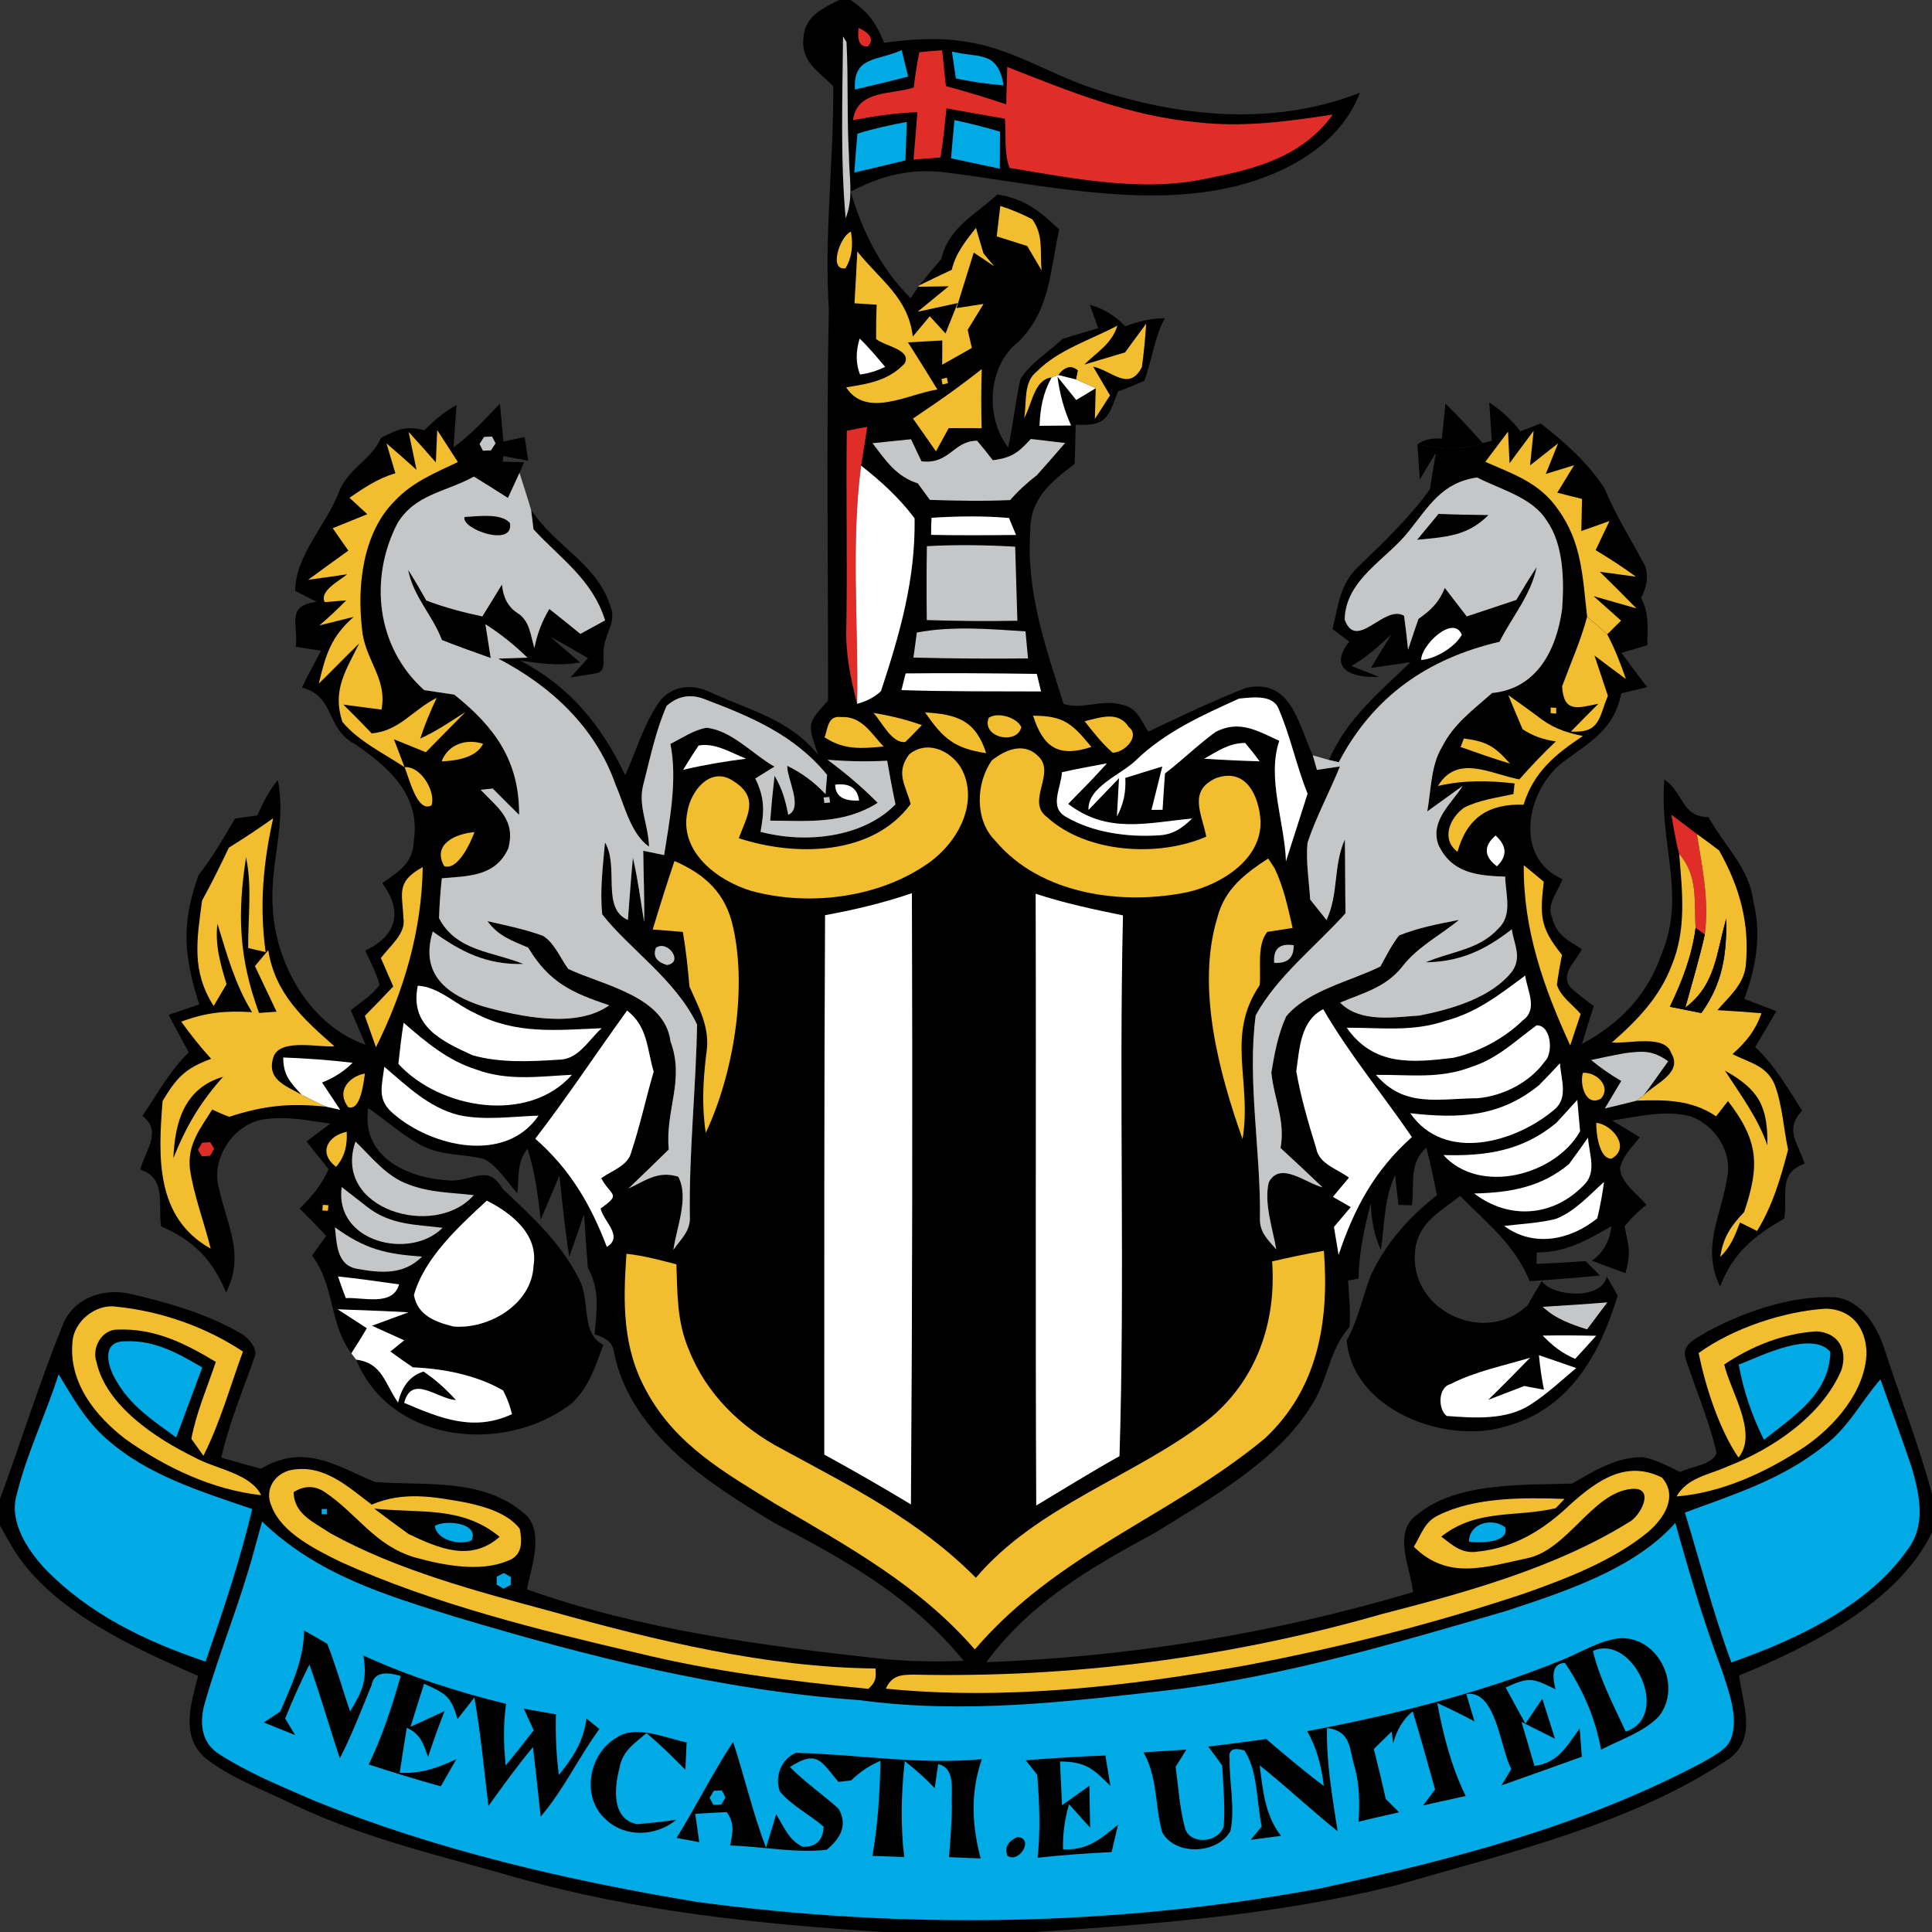 <?xml version="1.0" encoding="UTF-8" standalone="no"?>
<svg
   xmlns:dc="http://purl.org/dc/elements/1.1/"
   xmlns:cc="http://creativecommons.org/ns#"
   xmlns:rdf="http://www.w3.org/1999/02/22-rdf-syntax-ns#"
   xmlns:svg="http://www.w3.org/2000/svg"
   xmlns="http://www.w3.org/2000/svg"
   xmlns:sodipodi="http://sodipodi.sourceforge.net/DTD/sodipodi-0.dtd"
   xmlns:inkscape="http://www.inkscape.org/namespaces/inkscape"
   inkscape:version="1.0 (4035a4f, 2020-05-01)"
   sodipodi:docname="67.svg"
   id="svg24630"
   height="200.0pt"
   width="200.0pt"
   viewBox="0 0 200 200"
   version="1.1">
  <rect x="0" y="0" width="200" height="200" fill="#333333" stroke="none"/>
  <defs
     id="defs24634" />
  <sodipodi:namedview
     inkscape:current-layer="svg24630"
     inkscape:cy="133.33333"
     inkscape:cx="133.33333"
     inkscape:zoom="1.75125"
     showgrid="false"
     id="namedview24632"
     inkscape:window-height="480"
     inkscape:window-width="640"
     inkscape:pageshadow="2"
     inkscape:pageopacity="0"
     guidetolerance="10"
     gridtolerance="10"
     objecttolerance="10"
     borderopacity="1"
     bordercolor="#666666"
     pagecolor="#ffffff" />
  <path
     style="fill:#ffffff;fill-opacity:0"
     id="path24374"
     fill="#ffffff"
     d="M 0.00 0.00 L 86.87 0.00 C 85.05 0.91 83.28 1.71 83.16 4.02 C 82.96 6.46 84.77 7.40 86.26 8.93 C 86.31 16.63 85.31 24.27 85.80 32.00 C 85.53 45.51 85.74 58.98 85.72 72.52 C 83.60 74.90 83.53 74.82 84.70 78.14 C 81.66 74.41 77.63 73.56 73.47 71.63 C 71.75 70.81 69.74 70.93 68.43 72.43 C 66.71 74.67 65.90 77.69 64.72 80.24 C 62.24 75.07 59.01 71.09 53.87 68.39 C 56.03 68.69 57.93 68.97 60.05 68.57 C 59.02 67.70 57.99 66.81 56.98 65.92 C 58.29 66.62 59.58 67.38 60.87 68.13 C 60.26 68.79 59.65 69.46 59.05 70.13 L 61.60 69.72 C 62.99 69.56 62.26 67.89 62.54 66.91 C 62.75 65.43 63.75 64.36 63.25 62.94 C 61.88 58.35 57.66 56.77 54.98 52.79 C 54.60 51.50 54.18 50.23 53.78 48.95 L 54.25 47.84 L 52.04 47.80 L 52.09 47.21 L 54.68 47.70 L 54.31 45.24 L 52.11 45.71 C 52.00 44.40 51.87 43.09 51.75 41.79 C 50.22 43.38 48.76 45.01 46.95 46.30 C 47.04 44.84 47.16 43.39 47.26 41.94 C 45.97 42.63 44.95 43.52 43.92 44.54 C 41.93 44.04 41.19 44.47 39.45 45.31 C 38.48 47.61 35.91 48.54 35.03 51.08 C 33.71 54.40 30.57 57.55 30.56 61.17 L 32.78 62.30 C 29.54 62.71 30.91 64.61 30.62 66.95 L 33.23 67.36 C 32.58 68.64 31.86 69.89 31.26 71.18 C 34.71 72.07 33.72 75.44 36.70 77.00 C 40.19 79.37 43.56 82.30 42.84 86.99 C 42.79 89.35 41.30 90.20 39.58 91.42 C 41.74 94.42 41.08 96.83 37.81 98.41 C 38.37 99.60 38.96 100.69 39.29 101.96 C 38.53 103.01 37.33 103.76 36.31 104.57 C 36.83 105.76 37.34 106.96 37.84 108.16 C 32.12 106.15 28.53 99.85 28.24 94.01 C 27.89 89.42 29.69 85.34 28.76 80.75 C 27.83 81.85 27.23 83.09 26.64 84.41 C 25.87 84.52 25.10 84.63 24.33 84.74 C 23.15 86.75 21.99 88.76 20.55 90.60 C 18.74 95.65 19.03 98.93 20.62 103.98 C 19.56 104.34 18.51 104.70 17.45 105.06 C 18.15 106.35 18.85 107.65 19.54 108.95 C 17.54 110.88 16.29 113.25 14.74 115.52 C 16.84 117.10 15.04 119.09 14.52 121.08 C 17.25 121.94 16.35 124.71 16.67 126.95 C 20.08 128.45 21.96 130.34 23.41 133.80 C 25.37 129.82 23.52 126.93 22.67 123.03 C 21.80 120.06 24.04 116.57 27.02 115.92 C 29.43 115.48 31.82 115.97 34.20 116.32 C 33.37 116.92 32.55 117.54 31.73 118.17 C 32.49 119.12 33.26 120.08 34.02 121.04 C 33.26 122.69 32.31 123.86 31.01 125.11 C 31.95 126.03 32.87 126.97 33.76 127.94 C 33.28 128.62 32.79 129.30 32.30 129.98 C 34.68 133.10 34.03 136.94 36.37 140.10 L 36.87 140.75 C 40.46 149.51 52.37 150.60 59.23 145.24 C 60.99 143.53 61.63 141.46 62.45 139.22 C 60.21 138.04 61.03 135.09 60.16 132.86 C 58.27 128.81 55.19 126.06 52.02 123.06 C 50.61 120.62 49.22 122.06 46.96 122.21 C 42.63 122.15 37.31 119.99 38.12 114.70 C 39.90 115.95 41.58 117.43 43.47 118.49 C 45.65 119.68 47.81 119.40 50.14 119.99 C 51.54 120.74 52.49 122.37 53.55 123.52 C 53.75 121.83 53.48 120.31 54.61 118.91 C 55.37 121.31 55.70 123.76 55.97 126.26 C 56.63 124.74 57.27 123.21 57.91 121.69 C 58.21 124.50 58.49 127.31 58.93 130.10 C 59.45 128.64 59.96 127.17 60.46 125.70 C 60.58 127.54 60.71 129.38 60.85 131.22 C 62.12 133.55 61.78 135.61 61.55 138.14 C 62.80 138.46 63.48 139.09 63.57 140.04 C 65.27 148.40 73.47 153.67 80.29 157.72 C 87.59 161.53 94.48 165.41 99.76 171.93 C 96.83 172.04 93.90 172.00 90.98 171.69 C 78.78 170.34 66.18 168.68 54.55 164.53 C 54.97 162.26 56.43 158.47 54.28 156.68 C 49.88 152.92 44.07 153.84 38.79 153.41 C 34.61 151.63 31.48 149.43 27.01 152.04 C 25.63 151.68 24.27 151.29 22.90 150.89 C 23.73 147.31 25.13 143.95 26.35 140.49 C 26.75 139.65 25.69 138.47 25.01 138.08 C 21.49 136.01 17.37 134.83 13.41 133.92 C 10.62 133.32 7.55 134.40 6.47 137.21 C 4.09 143.09 2.21 149.20 0.00 155.16 L 0.00 0.00 Z" />
  <path
     id="path24376"
     fill="#000000"
     d="M 86.87 0.00 L 88.05 0.00 C 89.94 1.28 90.66 2.35 91.52 4.42 C 94.36 4.06 97.16 3.84 99.99 4.32 C 104.70 5.01 108.37 7.53 113.00 9.10 C 121.96 12.13 131.81 13.12 140.78 9.60 C 138.75 14.98 133.11 18.01 127.81 19.30 C 118.32 21.59 107.54 19.08 98.00 17.86 C 94.31 17.38 91.32 18.14 88.06 19.84 C 89.30 24.03 91.16 27.74 94.26 30.87 L 95.07 29.68 L 98.22 29.63 C 97.14 30.51 96.07 31.39 95.00 32.27 L 99.14 31.37 L 97.88 34.53 C 97.34 33.93 96.80 33.34 96.25 32.74 C 95.66 33.44 95.08 34.15 94.49 34.85 C 94.02 30.80 91.12 29.02 88.75 26.04 C 88.66 27.82 88.57 29.61 88.46 31.39 L 90.76 31.54 C 90.70 32.72 90.69 33.91 90.70 35.09 C 91.56 35.83 94.39 36.17 93.66 37.62 C 91.97 39.41 89.92 39.73 87.60 40.10 C 89.71 43.35 94.10 40.75 97.03 40.32 C 96.03 38.68 95.02 37.06 93.99 35.44 L 97.55 35.24 C 97.55 36.08 97.54 36.91 97.54 37.75 C 98.56 37.17 99.58 36.59 100.60 36.02 C 100.45 35.39 100.31 34.76 100.17 34.14 C 100.72 33.25 101.27 32.36 101.81 31.47 L 99.01 31.90 C 99.61 29.98 100.21 28.06 100.80 26.14 C 101.51 26.61 102.22 27.09 102.92 27.56 C 102.54 27.12 102.17 26.68 101.80 26.22 C 101.54 25.35 101.29 24.47 101.03 23.59 C 99.97 24.94 98.93 26.22 98.53 27.93 C 97.41 28.46 96.28 28.99 95.17 29.54 C 95.90 28.62 96.65 27.72 97.43 26.83 C 98.26 23.46 100.89 22.31 103.25 20.13 C 106.08 20.59 107.64 21.84 109.65 23.76 C 108.68 28.06 108.74 32.13 105.40 35.41 C 102.20 37.90 101.98 43.25 104.36 46.32 C 104.90 43.97 105.10 41.55 105.65 39.21 C 106.69 37.56 108.60 36.41 110.01 35.07 C 111.24 34.71 112.46 34.34 113.69 33.97 L 112.82 31.55 C 114.39 32.01 115.33 32.64 116.49 33.77 C 117.87 33.27 119.09 32.96 120.58 32.94 C 119.46 35.02 119.28 37.28 118.45 39.42 C 117.56 39.82 116.65 40.19 115.73 40.53 C 114.73 43.17 114.58 44.15 111.35 43.96 C 111.33 45.31 111.29 46.67 111.25 48.02 C 108.81 49.88 106.62 51.61 106.65 54.98 C 106.23 61.31 108.21 66.85 110.10 72.87 C 111.94 73.49 114.10 72.39 116.01 72.92 C 117.74 73.22 118.00 74.45 118.88 75.74 C 122.21 74.14 125.58 72.55 129.00 71.20 C 133.71 70.21 134.39 74.98 135.90 78.19 L 136.33 79.70 L 138.71 79.34 C 137.64 81.99 136.25 84.54 135.35 87.25 C 135.17 89.19 135.51 91.19 135.63 93.12 L 137.32 95.24 C 138.59 92.54 138.00 89.61 139.22 86.90 C 139.26 89.45 139.24 92.00 139.29 94.54 C 136.24 97.95 132.18 101.08 129.99 105.11 C 129.10 111.76 130.52 119.28 130.43 125.99 C 130.34 127.53 131.20 128.27 132.12 129.34 C 131.75 127.17 130.83 124.58 131.34 122.40 C 132.52 120.15 135.16 122.48 136.91 122.91 C 135.47 121.53 134.01 120.18 132.56 118.84 C 133.08 116.01 131.88 113.75 131.61 111.03 C 131.93 109.07 132.31 107.02 133.15 105.21 C 135.39 102.52 139.81 101.58 142.90 100.05 C 143.49 98.97 144.07 97.81 144.83 96.84 C 146.80 96.04 148.95 95.63 151.03 95.23 C 149.01 96.90 146.74 97.99 145.11 100.13 C 143.41 102.23 141.12 102.79 138.73 103.79 C 140.78 105.89 144.26 105.31 146.93 105.13 C 150.22 104.49 154.39 103.30 156.54 100.55 C 157.56 99.04 156.74 97.82 156.50 96.20 C 153.74 98.35 151.16 99.57 147.59 99.62 C 150.31 98.45 153.10 98.34 155.11 96.12 C 156.62 94.71 155.84 92.54 155.82 90.75 C 152.89 90.65 150.24 90.39 148.88 87.40 C 148.06 84.93 150.22 83.24 151.42 81.35 C 150.20 82.23 148.98 83.12 147.75 84.00 C 148.14 81.86 148.12 79.22 149.27 77.34 C 150.50 74.90 152.48 73.51 154.46 71.74 C 159.15 71.28 161.14 67.21 161.71 63.03 C 161.92 60.13 161.88 56.40 160.13 53.92 C 158.66 51.50 155.35 50.69 152.91 49.43 C 149.31 49.94 147.95 52.35 145.89 54.93 C 143.57 57.92 139.31 59.93 139.20 64.13 C 140.41 67.50 143.32 62.50 145.35 63.75 C 145.51 64.91 145.65 66.08 145.76 67.26 C 146.11 66.19 146.47 65.13 146.84 64.07 C 148.16 63.13 148.93 62.40 149.57 60.86 C 150.32 61.85 151.08 62.83 151.84 63.81 C 153.55 63.24 155.26 62.67 156.97 62.10 C 157.65 60.95 158.34 59.81 159.08 58.70 C 158.44 61.70 156.58 63.75 155.23 66.44 C 147.80 68.17 142.17 72.08 138.59 78.90 L 137.57 78.67 C 139.50 74.29 142.71 71.77 146.01 68.55 L 141.91 69.15 C 142.61 67.99 143.32 66.83 144.03 65.67 C 142.74 66.89 141.45 68.05 139.91 68.94 L 142.75 70.07 C 140.09 70.20 137.39 69.33 139.67 66.42 C 139.10 65.98 138.52 65.55 137.94 65.12 C 138.55 62.68 138.69 60.46 140.63 58.64 C 143.28 56.11 145.85 53.63 148.02 50.66 C 148.22 49.40 148.44 48.15 148.63 46.89 C 148.07 47.80 147.52 48.71 146.98 49.63 L 146.73 46.01 C 149.09 46.44 151.19 46.71 153.49 45.87 L 154.43 45.62 C 154.35 44.30 154.26 42.98 154.17 41.67 C 155.46 42.51 156.43 43.44 157.40 44.65 C 158.10 44.38 158.79 44.11 159.48 43.84 C 161.99 45.77 164.32 47.85 166.08 50.52 C 167.24 53.34 168.86 55.88 170.29 58.56 C 170.66 59.59 170.52 60.70 169.88 61.90 C 170.75 63.51 170.55 65.04 170.52 66.80 L 167.85 67.58 C 168.73 68.77 169.61 69.95 170.51 71.13 C 169.62 71.34 168.72 71.56 167.83 71.78 C 167.08 75.54 164.66 76.75 161.85 78.85 C 158.08 81.67 156.56 88.71 161.75 91.02 C 161.28 92.32 160.03 93.67 160.69 95.02 C 161.09 96.78 162.35 97.36 163.74 98.25 C 163.12 99.62 161.38 100.83 162.65 102.30 C 163.40 102.95 164.18 103.56 164.99 104.14 C 164.57 105.45 164.15 106.76 163.76 108.08 C 167.66 105.95 170.47 103.11 171.97 98.86 C 174.61 92.58 171.74 87.51 172.29 80.70 C 174.33 82.06 174.03 84.55 176.86 84.59 C 178.65 87.76 181.04 89.82 181.49 93.23 C 182.37 96.72 181.80 100.10 180.57 103.41 C 181.68 103.83 182.78 104.26 183.89 104.68 C 183.16 105.92 182.43 107.16 181.69 108.39 C 183.74 110.30 185.06 112.64 186.55 114.96 C 184.67 117.03 186.14 118.27 186.81 120.47 C 183.98 121.44 185.11 123.79 184.70 126.16 C 181.56 127.92 179.39 129.73 178.06 133.18 C 176.11 129.10 178.12 126.05 178.78 122.01 C 179.37 119.28 177.61 116.53 175.07 115.59 C 172.50 114.85 169.48 115.59 166.91 116.00 C 167.85 116.58 168.79 117.15 169.74 117.72 C 169.02 118.72 167.90 119.73 167.70 120.96 C 167.82 122.46 169.52 123.62 170.44 124.72 C 169.59 125.39 168.83 126.13 168.18 126.94 C 168.56 129.03 168.90 129.52 168.27 131.80 C 167.10 131.38 165.94 130.94 164.78 130.50 C 165.94 129.72 166.62 128.53 166.82 126.93 C 164.28 128.38 162.15 129.66 159.09 129.65 L 159.05 130.84 C 160.75 130.77 162.45 130.67 164.14 130.55 C 164.64 131.04 165.14 131.54 165.62 132.04 C 163.20 132.28 160.78 132.46 158.35 132.63 C 156.81 128.85 153.94 126.62 151.15 123.81 C 148.87 125.60 146.54 126.70 146.46 129.99 C 146.25 135.90 153.89 139.24 158.15 135.10 C 158.62 134.27 159.11 133.44 159.60 132.62 C 160.77 134.27 165.83 134.58 166.33 132.14 C 166.70 132.80 167.08 133.45 167.46 134.11 C 165.60 140.28 162.44 145.92 155.80 147.68 C 149.64 149.55 140.04 145.98 139.41 138.77 C 140.57 136.66 141.03 134.36 141.86 132.13 C 143.40 128.75 145.85 126.00 148.75 123.73 C 148.43 122.08 148.07 120.43 147.66 118.80 C 145.81 120.46 146.44 122.50 146.16 124.77 L 144.77 124.73 C 144.66 123.71 144.54 122.68 144.42 121.65 C 143.26 124.16 143.33 126.74 142.95 129.41 C 142.28 127.93 141.94 126.31 141.92 124.56 C 141.21 127.14 140.69 129.68 140.63 132.36 L 139.55 132.56 C 139.65 134.15 139.83 135.78 139.70 137.37 C 137.53 139.79 137.49 142.98 135.66 145.65 C 132.12 151.32 125.15 155.20 119.57 158.67 C 112.90 162.28 106.71 165.84 102.10 172.07 C 117.02 171.52 131.96 169.08 146.28 164.81 C 146.01 162.28 144.09 158.58 146.75 156.76 C 150.81 153.40 157.75 153.75 162.74 153.58 C 165.04 152.26 167.28 150.84 170.03 150.84 C 171.39 151.06 172.69 151.80 173.94 152.38 C 175.02 151.81 177.32 151.65 177.70 150.39 C 176.93 147.07 175.59 143.98 174.53 140.76 C 173.92 139.09 175.71 138.57 176.79 137.81 C 180.76 135.72 185.49 134.08 190.02 134.30 C 192.77 134.66 194.37 137.38 195.13 139.81 C 196.74 144.77 198.67 149.64 200.00 154.68 L 200.00 158.62 C 196.48 165.98 187.22 170.47 180.03 173.45 C 180.39 176.37 181.91 179.88 179.05 182.02 C 169.12 188.78 155.82 191.89 144.48 195.18 C 132.16 198.22 119.68 199.20 107.06 200.00 L 91.43 200.00 C 78.60 199.18 65.93 197.89 53.51 194.38 C 45.49 192.06 37.77 190.35 30.20 186.72 C 27.18 185.24 23.71 184.00 21.10 181.86 C 18.68 179.51 19.80 176.31 20.51 173.49 C 13.90 170.60 5.52 166.84 1.51 160.55 C 0.99 159.69 0.48 158.82 0.00 157.94 L 0.00 155.16 C 2.21 149.20 4.09 143.09 6.47 137.21 C 7.55 134.40 10.62 133.32 13.41 133.92 C 17.37 134.83 21.49 136.01 25.01 138.08 C 25.69 138.47 26.75 139.65 26.35 140.49 C 25.13 143.95 23.73 147.31 22.90 150.89 C 24.27 151.29 25.63 151.68 27.01 152.04 C 31.48 149.43 34.61 151.63 38.79 153.41 C 44.07 153.84 49.88 152.92 54.28 156.68 C 56.43 158.47 54.97 162.26 54.55 164.53 C 66.18 168.68 78.78 170.34 90.98 171.69 C 93.90 172.00 96.83 172.04 99.76 171.93 C 94.48 165.41 87.59 161.53 80.29 157.72 C 73.47 153.67 65.27 148.40 63.57 140.04 C 63.48 139.09 62.80 138.46 61.55 138.14 C 61.78 135.61 62.12 133.55 60.85 131.22 C 60.71 129.38 60.58 127.54 60.46 125.70 C 59.96 127.17 59.45 128.64 58.93 130.10 C 58.49 127.31 58.21 124.50 57.91 121.69 C 57.27 123.21 56.63 124.74 55.97 126.26 C 55.70 123.76 55.37 121.31 54.61 118.91 C 53.48 120.31 53.75 121.83 53.55 123.52 C 52.49 122.37 51.54 120.74 50.14 119.99 C 47.81 119.40 45.65 119.68 43.47 118.49 C 41.58 117.43 39.90 115.95 38.12 114.70 C 37.31 119.99 42.63 122.15 46.96 122.21 C 49.22 122.06 50.61 120.62 52.02 123.06 C 55.19 126.06 58.27 128.81 60.16 132.86 C 61.03 135.09 60.21 138.04 62.45 139.22 C 61.63 141.46 60.99 143.53 59.23 145.24 C 52.37 150.60 40.46 149.51 36.87 140.75 C 39.60 141.09 39.82 143.23 41.21 145.19 C 41.61 143.47 42.49 142.40 43.84 141.98 C 45.10 142.81 46.19 143.83 47.21 144.94 C 45.21 144.80 42.64 142.22 41.84 145.22 C 45.56 146.81 49.03 148.24 53.00 146.39 C 52.79 145.52 52.48 144.70 52.08 143.94 C 49.32 142.34 45.90 141.68 42.74 141.55 C 41.95 141.02 41.18 140.47 40.41 139.91 L 41.84 138.75 C 40.73 138.24 39.61 137.74 38.50 137.24 L 42.28 135.85 C 39.84 135.72 37.40 135.63 34.96 135.54 L 37.98 137.50 C 37.46 138.38 36.92 139.24 36.37 140.10 C 34.03 136.94 34.68 133.10 32.30 129.98 C 32.79 129.30 33.28 128.62 33.76 127.94 C 32.87 126.97 31.95 126.03 31.01 125.11 C 32.31 123.86 33.26 122.69 34.02 121.04 C 33.26 120.08 32.49 119.12 31.73 118.17 C 32.55 117.54 33.37 116.92 34.20 116.32 C 31.82 115.97 29.43 115.48 27.02 115.92 C 24.04 116.57 21.80 120.06 22.67 123.03 C 23.52 126.93 25.37 129.82 23.41 133.80 C 21.96 130.34 20.08 128.45 16.67 126.95 C 16.35 124.71 17.25 121.94 14.52 121.08 C 15.04 119.09 16.84 117.10 14.74 115.52 C 16.29 113.25 17.54 110.88 19.54 108.95 C 18.85 107.65 18.15 106.35 17.45 105.06 C 18.51 104.70 19.56 104.34 20.62 103.98 C 19.03 98.93 18.74 95.65 20.55 90.60 C 21.99 88.76 23.15 86.75 24.33 84.74 C 25.10 84.63 25.87 84.52 26.64 84.41 C 27.23 83.09 27.83 81.85 28.76 80.75 C 29.69 85.34 27.89 89.42 28.24 94.01 C 28.53 99.85 32.12 106.15 37.84 108.16 C 37.34 106.96 36.83 105.76 36.31 104.57 C 37.33 103.76 38.53 103.01 39.29 101.96 C 38.96 100.69 38.37 99.60 37.81 98.41 C 41.08 96.83 41.74 94.42 39.58 91.42 C 41.30 90.20 42.79 89.35 42.84 86.99 C 43.56 82.30 40.19 79.37 36.70 77.00 C 33.72 75.44 34.71 72.07 31.26 71.18 C 31.86 69.89 32.58 68.64 33.23 67.36 L 30.62 66.95 C 30.91 64.61 29.54 62.71 32.78 62.30 L 30.56 61.17 C 30.57 57.55 33.71 54.40 35.03 51.08 C 35.91 48.54 38.48 47.61 39.45 45.31 C 41.19 44.47 41.93 44.04 43.92 44.54 C 44.95 43.52 45.97 42.63 47.26 41.94 C 47.16 43.39 47.04 44.84 46.95 46.30 C 48.76 45.01 50.22 43.38 51.75 41.79 C 51.87 43.09 52.00 44.40 52.11 45.71 L 54.31 45.24 L 54.68 47.70 L 52.09 47.21 L 52.04 47.80 L 54.25 47.84 L 53.78 48.95 C 53.38 49.82 52.98 50.68 52.58 51.55 C 51.42 50.80 50.24 50.06 49.06 49.34 C 46.07 50.97 42.97 51.15 41.14 54.18 C 38.18 59.93 38.97 67.01 43.91 71.44 C 44.95 71.60 45.99 71.75 47.03 71.91 C 51.21 75.25 53.77 78.74 53.74 84.35 C 52.82 83.45 51.91 82.55 51.01 81.63 L 49.76 81.76 C 51.56 83.66 53.40 84.85 52.62 87.82 C 51.30 90.75 48.50 90.68 45.74 90.92 C 45.59 92.29 45.49 93.67 45.45 95.05 C 47.24 98.48 50.93 98.47 54.18 99.79 C 50.40 99.89 47.77 98.57 44.80 96.43 C 43.45 100.83 46.23 102.98 50.00 104.18 C 53.82 105.24 59.64 106.51 63.07 104.07 C 59.19 102.77 56.85 101.71 54.68 98.10 C 53.03 97.39 51.56 96.90 50.47 95.36 C 52.39 95.79 54.35 96.20 56.20 96.87 C 57.37 97.57 58.02 99.21 58.82 100.30 C 62.40 102.00 68.82 103.10 69.41 107.81 C 70.91 111.81 68.84 114.95 69.23 118.99 C 67.85 120.35 66.45 121.70 65.05 123.04 C 66.84 122.21 68.11 121.16 70.21 121.81 C 71.36 123.94 70.03 127.09 69.71 129.38 C 70.53 128.20 71.52 127.42 71.41 125.85 C 71.32 119.30 72.05 112.58 72.16 106.06 C 69.95 101.41 65.11 98.21 62.34 94.65 C 62.09 92.20 62.41 89.65 62.63 87.21 C 64.12 89.71 62.21 94.04 65.00 95.23 C 65.17 93.08 65.31 90.93 65.52 88.79 C 66.03 90.99 66.32 93.22 66.68 95.45 C 66.73 92.99 66.61 90.53 66.59 88.07 L 68.75 88.52 C 69.33 84.83 70.14 80.71 69.40 77.01 C 70.59 76.42 71.81 75.56 73.13 75.34 C 75.71 75.58 77.98 78.13 80.17 79.36 C 79.51 79.77 78.85 80.18 78.19 80.59 C 79.17 82.62 79.13 83.92 78.73 86.11 C 83.26 87.32 89.27 86.78 92.70 83.27 C 92.38 81.77 92.10 80.26 91.84 78.75 C 89.76 78.86 87.75 78.82 85.67 78.65 C 87.52 80.03 89.24 81.47 90.86 83.11 C 87.34 85.33 83.70 84.98 79.73 84.95 C 79.85 83.41 80.00 81.86 80.18 80.31 C 80.97 81.63 81.30 82.82 81.60 84.35 C 83.19 83.63 81.44 80.57 81.50 79.28 C 82.96 79.98 84.28 80.95 85.46 82.21 L 85.62 80.21 C 82.25 76.11 77.89 74.26 73.05 72.42 C 71.55 71.80 70.21 72.01 69.01 73.07 C 67.91 75.58 67.33 78.33 66.66 80.98 C 65.95 83.34 67.09 85.10 67.19 87.65 C 65.25 86.26 64.65 83.34 63.72 81.22 C 61.63 75.28 57.06 71.04 51.58 68.18 L 54.60 68.08 C 53.24 66.77 51.84 65.63 50.25 64.62 L 50.80 68.12 C 49.11 67.52 47.42 66.91 45.75 66.26 C 44.77 63.66 42.80 61.81 42.25 58.99 C 42.92 60.03 43.53 61.09 44.13 62.16 C 46.02 62.88 47.95 63.39 49.93 63.81 C 50.61 62.71 51.29 61.62 51.96 60.51 C 52.09 61.87 52.62 62.84 53.54 63.44 C 54.86 64.26 54.90 65.72 55.32 67.08 C 55.61 65.60 56.13 64.26 56.87 63.04 C 57.95 63.89 59.02 64.75 60.08 65.62 C 60.94 65.15 61.79 64.69 62.64 64.22 C 61.30 59.97 58.08 57.89 55.23 54.80 L 54.98 52.79 C 57.66 56.77 61.88 58.35 63.25 62.94 C 63.75 64.36 62.75 65.43 62.54 66.91 C 62.26 67.89 62.99 69.56 61.60 69.72 L 59.05 70.13 C 59.65 69.46 60.26 68.79 60.87 68.13 C 59.58 67.38 58.29 66.62 56.98 65.92 C 57.99 66.81 59.02 67.70 60.05 68.57 C 57.93 68.97 56.03 68.69 53.87 68.39 C 59.01 71.09 62.24 75.07 64.72 80.24 C 65.90 77.69 66.71 74.67 68.43 72.43 C 69.74 70.93 71.75 70.81 73.47 71.63 C 77.63 73.56 81.66 74.41 84.70 78.14 C 83.53 74.82 83.60 74.90 85.72 72.52 C 85.74 58.98 85.53 45.51 85.80 32.00 C 85.31 24.27 86.31 16.63 86.26 8.93 C 84.77 7.40 82.96 6.46 83.16 4.02 C 83.28 1.71 85.05 0.91 86.87 0.00 Z" />
  <path
     style="fill:#ffffff;fill-opacity:0"
     id="path24378"
     fill="#ffffff"
     d="M 88.05 0.00 L 200.00 0.00 L 200.00 154.68 C 198.67 149.64 196.74 144.77 195.13 139.81 C 194.37 137.38 192.77 134.66 190.02 134.30 C 185.49 134.08 180.76 135.72 176.79 137.81 C 175.71 138.57 173.92 139.09 174.53 140.76 C 175.59 143.98 176.93 147.07 177.70 150.39 C 177.32 151.65 175.02 151.81 173.94 152.38 C 172.69 151.80 171.39 151.06 170.03 150.84 C 167.28 150.84 165.04 152.26 162.74 153.58 C 157.75 153.75 150.81 153.40 146.75 156.76 C 144.09 158.58 146.01 162.28 146.28 164.81 C 131.96 169.08 117.02 171.52 102.10 172.07 C 106.71 165.84 112.90 162.28 119.57 158.67 C 125.15 155.20 132.12 151.32 135.66 145.65 C 137.49 142.98 137.53 139.79 139.70 137.37 C 139.83 135.78 139.65 134.15 139.55 132.56 L 140.63 132.36 C 140.69 129.68 141.21 127.14 141.92 124.56 C 141.94 126.31 142.28 127.93 142.95 129.41 C 143.33 126.74 143.26 124.16 144.42 121.65 C 144.54 122.68 144.66 123.71 144.77 124.73 L 146.16 124.77 C 146.44 122.50 145.81 120.46 147.66 118.80 C 148.07 120.43 148.43 122.08 148.75 123.73 C 145.85 126.00 143.40 128.75 141.86 132.13 C 141.03 134.36 140.57 136.66 139.41 138.77 C 140.04 145.98 149.64 149.55 155.80 147.68 C 162.44 145.92 165.60 140.28 167.46 134.11 C 167.08 133.45 166.70 132.80 166.33 132.14 C 165.83 134.58 160.77 134.27 159.60 132.62 C 159.11 133.44 158.62 134.27 158.15 135.10 C 153.89 139.24 146.25 135.90 146.46 129.99 C 146.54 126.70 148.87 125.60 151.15 123.81 C 153.94 126.62 156.81 128.85 158.35 132.63 C 160.78 132.46 163.20 132.28 165.62 132.04 C 165.14 131.54 164.64 131.04 164.14 130.55 C 162.45 130.67 160.75 130.77 159.05 130.84 L 159.09 129.65 C 162.15 129.66 164.28 128.38 166.82 126.93 C 166.62 128.53 165.94 129.72 164.78 130.50 C 165.94 130.94 167.10 131.38 168.27 131.80 C 168.90 129.52 168.56 129.03 168.18 126.94 C 168.83 126.13 169.59 125.39 170.44 124.72 C 169.52 123.62 167.82 122.46 167.70 120.96 C 167.90 119.73 169.02 118.72 169.74 117.72 C 168.79 117.15 167.85 116.58 166.91 116.00 C 169.48 115.59 172.50 114.85 175.07 115.59 C 177.61 116.53 179.37 119.28 178.78 122.01 C 178.12 126.05 176.11 129.10 178.06 133.18 C 179.39 129.73 181.56 127.92 184.70 126.16 C 185.11 123.79 183.98 121.44 186.81 120.47 C 186.14 118.27 184.67 117.03 186.55 114.96 C 185.06 112.64 183.74 110.30 181.69 108.39 C 182.43 107.16 183.16 105.92 183.89 104.68 C 182.78 104.26 181.68 103.83 180.57 103.41 C 181.80 100.10 182.37 96.72 181.49 93.23 C 181.04 89.82 178.65 87.76 176.86 84.59 C 174.03 84.55 174.33 82.06 172.29 80.70 C 171.74 87.51 174.61 92.58 171.97 98.86 C 170.47 103.11 167.66 105.95 163.76 108.08 C 164.15 106.76 164.57 105.45 164.99 104.14 C 164.18 103.56 163.40 102.95 162.65 102.30 C 161.38 100.83 163.12 99.62 163.74 98.25 C 162.35 97.36 161.09 96.78 160.69 95.02 C 160.03 93.67 161.28 92.32 161.75 91.02 C 156.56 88.71 158.08 81.67 161.85 78.85 C 164.66 76.75 167.08 75.54 167.83 71.78 C 168.72 71.56 169.62 71.34 170.51 71.13 C 169.61 69.95 168.73 68.77 167.85 67.58 L 170.52 66.80 C 170.55 65.04 170.75 63.51 169.88 61.90 C 170.52 60.70 170.66 59.59 170.29 58.56 C 168.86 55.88 167.24 53.34 166.08 50.52 C 164.32 47.85 161.99 45.77 159.48 43.84 C 158.79 44.11 158.10 44.38 157.40 44.65 C 156.43 43.44 155.46 42.51 154.17 41.67 C 154.26 42.98 154.35 44.30 154.43 45.62 L 153.49 45.87 C 152.24 44.48 150.99 43.09 149.64 41.79 C 149.51 42.99 149.38 44.20 149.26 45.41 C 148.19 45.33 147.35 45.53 146.73 46.01 L 146.98 49.63 C 147.52 48.71 148.07 47.80 148.63 46.89 C 148.44 48.15 148.22 49.40 148.02 50.66 C 145.85 53.63 143.28 56.11 140.63 58.64 C 138.69 60.46 138.55 62.68 137.94 65.12 C 138.52 65.55 139.10 65.98 139.67 66.42 C 137.39 69.33 140.09 70.20 142.75 70.07 L 139.91 68.94 C 141.45 68.05 142.74 66.89 144.03 65.67 C 143.32 66.83 142.61 67.99 141.91 69.15 L 146.01 68.55 C 142.71 71.77 139.50 74.29 137.57 78.67 L 135.90 78.19 C 134.39 74.98 133.71 70.21 129.00 71.20 C 125.58 72.55 122.21 74.14 118.88 75.74 C 118.00 74.45 117.74 73.22 116.01 72.92 C 114.10 72.39 111.94 73.49 110.10 72.87 C 108.21 66.85 106.23 61.31 106.65 54.98 C 106.62 51.61 108.81 49.88 111.25 48.02 C 111.29 46.67 111.33 45.31 111.35 43.96 C 114.58 44.15 114.73 43.17 115.73 40.53 C 116.65 40.19 117.56 39.82 118.45 39.42 C 119.28 37.28 119.46 35.02 120.58 32.94 C 119.09 32.96 117.87 33.27 116.49 33.77 C 115.33 32.64 114.39 32.01 112.82 31.55 L 113.69 33.97 C 112.46 34.34 111.24 34.71 110.01 35.07 C 108.60 36.41 106.69 37.56 105.65 39.21 C 105.10 41.55 104.90 43.97 104.36 46.32 C 101.98 43.25 102.20 37.90 105.40 35.41 C 108.74 32.13 108.68 28.06 109.65 23.76 C 107.64 21.84 106.08 20.59 103.25 20.13 C 100.89 22.31 98.26 23.46 97.43 26.83 C 96.65 27.72 95.90 28.62 95.17 29.54 L 95.07 29.68 L 94.26 30.87 C 91.16 27.74 89.30 24.03 88.06 19.84 C 91.32 18.14 94.31 17.38 98.00 17.86 C 107.54 19.08 118.32 21.59 127.81 19.30 C 133.11 18.01 138.75 14.98 140.78 9.60 C 131.81 13.12 121.96 12.13 113.00 9.10 C 108.37 7.53 104.70 5.01 99.99 4.32 C 97.16 3.84 94.36 4.06 91.52 4.42 C 90.66 2.35 89.94 1.28 88.05 0.00 Z" />
  <path
     id="path24380"
     fill="#c5c6c8"
     d="M 88.52 2.44 L 88.89 2.88 L 88.52 2.44 Z" />
  <path
     id="path24382"
     fill="#e12d27"
     d="M 88.89 2.88 C 90.16 3.50 90.48 4.14 89.85 4.80 C 89.03 4.89 88.71 4.25 88.89 2.88 Z" />
  <path
     id="path24384"
     fill="#c5c6c8"
     d="M 87.27 3.77 L 87.63 4.35 C 87.83 8.23 87.66 12.12 87.88 16.01 C 87.89 18.32 88.39 20.47 87.54 22.59 C 86.98 16.35 87.22 10.02 87.27 3.77 Z" />
  <path
     id="path24386"
     fill="#e12d27"
     d="M 95.16 5.41 C 95.95 5.32 96.74 5.25 97.53 5.20 C 97.66 6.44 97.79 7.67 97.92 8.91 C 100.01 9.48 102.09 10.10 104.16 10.80 C 104.19 9.51 104.23 8.22 104.27 6.93 C 110.76 9.48 116.93 12.02 123.97 12.66 C 128.71 13.21 133.30 12.57 137.97 11.86 C 134.82 16.22 130.03 17.48 125.02 18.46 C 118.39 19.94 111.20 18.49 104.51 17.38 C 103.92 15.86 104.16 13.92 104.03 12.29 C 102.01 11.94 100.00 11.58 97.98 11.22 C 97.80 12.92 97.64 14.62 97.36 16.30 L 94.57 16.52 C 94.70 14.89 94.84 13.25 94.97 11.62 C 92.72 11.68 90.52 12.02 88.30 12.44 C 88.74 9.28 92.24 9.83 94.59 9.06 C 94.73 7.83 94.92 6.62 95.16 5.41 Z" />
  <path
     id="path24388"
     fill="#00abe5"
     d="M 93.34 5.19 C 93.56 6.10 93.79 7.01 94.01 7.93 C 92.17 8.39 90.34 8.84 88.50 9.27 C 88.29 5.76 90.89 6.33 93.34 5.19 Z" />
  <path
     id="path24390"
     fill="#00abe5"
     d="M 98.54 5.34 C 101.39 6.03 103.29 5.21 103.89 8.84 C 102.23 8.70 100.58 8.46 98.95 8.12 L 98.54 5.34 Z" />
  <path
     id="path24392"
     fill="#00abe5"
     d="M 93.87 12.62 C 93.82 13.94 93.78 15.27 93.73 16.60 C 91.97 17.02 90.21 17.45 88.44 17.86 C 88.53 16.52 88.64 15.18 88.76 13.84 C 90.43 13.31 92.14 12.95 93.87 12.62 Z" />
  <path
     id="path24394"
     fill="#00abe5"
     d="M 98.80 12.43 C 100.39 12.77 101.96 13.16 103.52 13.63 C 103.51 14.91 103.50 16.18 103.50 17.46 C 101.81 17.11 100.13 16.75 98.45 16.39 C 98.56 15.07 98.68 13.75 98.80 12.43 Z" />
  <path
     id="path24396"
     fill="#f2be30"
     d="M 103.55 21.32 C 104.71 21.69 105.81 22.15 106.86 22.70 C 108.05 24.37 107.64 26.03 107.82 27.98 C 107.32 27.14 106.83 26.31 106.34 25.47 C 105.29 25.14 104.23 24.81 103.18 24.47 C 103.30 23.42 103.43 22.37 103.55 21.32 Z" />
  <path
     id="path24398"
     fill="#f2be30"
     d="M 88.09 23.98 C 88.35 25.47 88.16 26.74 87.52 27.78 C 85.72 28.02 87.00 24.38 88.09 23.98 Z" />
  <path
     id="path24400"
     fill="#f2be30"
     d="M 101.03 23.59 C 101.29 24.47 101.54 25.35 101.80 26.22 C 102.17 26.68 102.54 27.12 102.92 27.56 C 102.22 27.09 101.51 26.61 100.80 26.14 C 100.21 28.06 99.61 29.98 99.01 31.90 L 101.81 31.47 C 101.27 32.36 100.72 33.25 100.17 34.14 C 100.31 34.76 100.45 35.39 100.60 36.02 C 99.58 36.59 98.56 37.17 97.54 37.75 C 97.54 36.91 97.55 36.08 97.55 35.24 L 93.99 35.44 C 95.02 37.06 96.03 38.68 97.03 40.32 C 94.10 40.75 89.71 43.35 87.60 40.10 C 89.92 39.73 91.97 39.41 93.66 37.62 C 94.39 36.17 91.56 35.83 90.70 35.09 C 90.69 33.91 90.70 32.72 90.76 31.54 L 88.46 31.39 C 88.57 29.61 88.66 27.82 88.75 26.04 C 91.12 29.02 94.02 30.80 94.49 34.85 C 95.08 34.15 95.66 33.44 96.25 32.74 C 96.80 33.34 97.34 33.93 97.88 34.53 L 99.14 31.37 L 95.00 32.27 C 96.07 31.39 97.14 30.51 98.22 29.63 L 95.07 29.68 L 95.17 29.54 C 96.28 28.99 97.41 28.46 98.53 27.93 C 98.93 26.22 99.97 24.94 101.03 23.59 Z" />
  <path
     id="path24402"
     fill="#f2be30"
     d="M 115.67 33.71 C 115.09 35.60 113.59 36.41 112.25 37.74 C 113.65 37.32 115.06 36.90 116.47 36.48 C 117.19 35.49 117.92 34.49 118.65 33.51 C 118.56 35.01 118.41 36.51 118.21 37.99 C 116.87 40.59 115.15 38.39 113.16 37.95 C 113.74 38.94 114.32 39.94 114.91 40.93 C 114.38 41.74 113.86 42.56 113.34 43.37 L 113.43 40.19 C 112.75 39.87 112.07 39.57 111.38 39.28 L 111.57 38.35 C 110.92 37.79 110.25 37.94 109.56 38.82 L 108.86 39.07 C 107.02 39.31 106.85 41.86 106.02 43.27 C 106.32 41.63 105.89 39.56 107.35 38.44 C 109.51 36.23 112.95 35.16 115.67 33.71 Z" />
  <path
     id="path24404"
     fill="#ffffff"
     d="M 88.99 35.05 C 89.94 35.95 90.78 36.98 91.63 37.98 C 90.78 38.39 89.92 38.66 89.03 38.77 C 88.59 37.66 88.57 36.42 88.99 35.05 Z" />
  <path
     id="path24406"
     fill="#000000"
     d="M 111.57 38.35 L 111.38 39.28 L 109.56 38.82 C 110.25 37.94 110.92 37.79 111.57 38.35 Z" />
  <path
     id="path24408"
     fill="#f2be30"
     d="M 97.46 39.24 L 98.02 39.09 L 98.13 39.66 L 97.57 39.81 L 97.46 39.24 Z" />
  <path
     id="path24410"
     fill="#f2be30"
     d="M 101.63 38.21 C 101.57 40.25 101.56 42.28 101.62 44.33 C 100.49 44.33 99.35 44.32 98.21 44.32 C 97.77 45.12 97.33 45.92 96.89 46.72 C 96.10 45.59 95.31 44.45 94.51 43.33 C 96.06 42.28 97.60 41.24 99.11 40.13 C 99.96 39.50 100.80 38.86 101.63 38.21 Z" />
  <path
     id="path24412"
     fill="#ffffff"
     d="M 108.86 39.07 L 109.56 38.82 L 111.38 39.28 C 112.07 39.57 112.75 39.87 113.43 40.19 L 111.41 41.41 L 109.47 39.00 C 109.72 40.83 110.13 42.38 110.88 44.05 C 109.79 44.06 108.70 44.07 107.61 44.08 C 107.70 42.18 107.95 40.76 108.86 39.07 Z" />
  <path
     id="path24414"
     fill="#000000"
     d="M 149.64 41.79 C 150.99 43.09 152.24 44.48 153.49 45.87 C 151.19 46.71 149.09 46.44 146.73 46.01 C 147.35 45.53 148.19 45.33 149.26 45.41 C 149.38 44.20 149.51 42.99 149.64 41.79 Z" />
  <path
     id="path24416"
     fill="#e12d27"
     d="M 87.66 44.60 C 88.36 44.45 89.06 44.31 89.77 44.19 C 89.57 45.53 89.37 46.87 89.14 48.20 C 88.08 56.29 88.88 64.70 88.73 72.86 C 88.06 70.27 87.52 67.70 87.61 65.00 C 87.73 58.20 87.57 51.39 87.66 44.60 Z" />
  <path
     id="path24418"
     fill="#f2be30"
     d="M 45.26 44.52 C 45.97 45.62 46.68 46.73 47.40 47.83 C 44.99 48.98 42.72 49.88 40.85 51.87 C 37.57 55.13 36.95 60.65 37.47 65.02 C 37.70 68.27 40.13 70.17 39.49 73.46 C 38.18 73.29 36.86 73.12 35.55 72.94 C 36.54 73.92 37.52 74.91 38.48 75.92 C 41.34 75.67 42.65 73.54 45.21 72.24 C 44.55 73.61 43.97 75.02 43.50 76.46 C 45.18 75.70 46.65 74.68 48.19 73.70 C 46.83 75.10 45.44 76.47 44.08 77.87 C 42.98 77.42 41.88 76.97 40.78 76.53 C 41.15 77.49 41.52 78.46 41.88 79.42 C 39.76 78.00 37.07 76.72 35.44 74.72 C 34.37 71.44 35.80 69.42 37.18 66.61 C 35.77 67.98 34.40 69.40 33.00 70.77 C 33.73 67.72 34.27 65.92 36.61 63.86 L 33.07 64.74 C 34.03 63.91 34.96 63.05 35.84 62.15 L 33.62 62.33 C 33.00 61.16 35.27 60.05 35.93 59.45 C 34.59 59.65 33.25 59.84 31.90 60.02 C 33.29 59.00 34.67 57.99 36.06 57.00 C 35.52 56.22 34.98 55.45 34.44 54.68 C 35.63 54.19 36.83 53.71 38.02 53.23 C 37.41 52.66 36.79 52.09 36.18 51.53 C 37.69 50.49 39.15 49.51 40.93 48.99 C 40.62 47.96 40.31 46.93 40.01 45.90 C 41.06 46.80 42.10 47.71 43.12 48.64 L 42.30 44.71 C 43.25 45.75 44.19 46.81 45.12 47.87 L 45.26 44.52 Z" />
  <path
     id="path24420"
     fill="#c5c6c8"
     d="M 50.11 45.23 L 50.94 45.19 L 51.30 45.89 L 50.83 46.62 L 49.99 46.66 L 49.64 45.96 L 50.11 45.23 Z" />
  <path
     id="path24422"
     fill="#f2be30"
     d="M 156.11 44.68 L 156.27 47.95 C 157.10 46.83 157.92 45.71 158.76 44.60 L 158.39 48.18 C 159.36 47.42 160.32 46.65 161.29 45.90 C 160.87 46.96 160.45 48.01 160.02 49.06 L 162.95 48.16 C 162.37 49.11 161.79 50.05 161.21 51.00 C 162.06 51.22 162.91 51.44 163.77 51.65 C 163.74 52.76 163.72 53.87 163.70 54.97 C 164.67 54.63 165.64 54.28 166.61 53.94 C 166.13 54.94 165.66 55.95 165.18 56.95 C 166.60 57.81 168.01 58.71 169.35 59.70 L 165.61 59.19 C 166.89 60.44 168.15 61.70 169.40 62.98 L 164.98 61.72 C 165.92 62.57 166.86 63.41 167.81 64.25 C 167.33 64.72 166.85 65.19 166.38 65.67 C 165.70 65.04 164.99 64.44 164.30 63.84 C 163.83 59.80 163.78 56.16 161.28 52.73 C 159.39 49.97 156.67 49.09 153.76 47.81 C 154.54 46.77 155.32 45.72 156.11 44.68 Z" />
  <path
     id="path24424"
     fill="#c5c6c8"
     d="M 90.32 45.88 C 91.65 45.74 92.98 45.60 94.31 45.47 C 94.67 46.23 95.03 46.99 95.39 47.75 C 98.30 48.11 98.68 45.63 101.15 45.62 C 101.71 46.28 102.25 46.95 102.77 47.64 C 104.75 47.39 105.41 46.85 106.71 45.44 C 107.89 45.58 109.08 45.72 110.26 45.86 C 109.30 46.97 108.33 48.09 107.34 49.19 C 106.31 49.98 105.42 50.80 104.57 51.77 C 101.80 51.89 99.03 51.84 96.26 51.75 C 95.85 51.18 95.43 50.61 95.01 50.04 C 92.76 49.32 91.69 47.67 90.32 45.88 Z" />
  <path
     id="path24426"
     fill="#c5c6c8"
     d="M 53.78 48.95 C 54.18 50.23 54.60 51.50 54.98 52.79 L 55.23 54.80 C 58.08 57.89 61.30 59.97 62.64 64.22 C 61.79 64.69 60.94 65.15 60.08 65.62 C 59.02 64.75 57.95 63.89 56.87 63.04 C 56.13 64.26 55.61 65.60 55.32 67.08 C 54.90 65.72 54.86 64.26 53.54 63.44 C 52.62 62.84 52.09 61.87 51.96 60.51 C 51.29 61.62 50.61 62.71 49.93 63.81 C 47.95 63.39 46.02 62.88 44.13 62.16 C 43.53 61.09 42.92 60.03 42.25 58.99 C 42.80 61.81 44.77 63.66 45.75 66.26 C 47.42 66.91 49.11 67.52 50.80 68.12 L 50.25 64.62 C 51.84 65.63 53.24 66.77 54.60 68.08 L 51.58 68.18 C 57.06 71.04 61.63 75.28 63.72 81.22 C 64.65 83.34 65.25 86.26 67.19 87.65 C 67.09 85.10 65.95 83.34 66.66 80.98 C 67.33 78.33 67.91 75.58 69.01 73.07 C 70.21 72.01 71.55 71.80 73.05 72.42 C 77.89 74.26 82.25 76.11 85.62 80.21 L 85.46 82.21 C 84.28 80.95 82.96 79.98 81.50 79.28 C 81.44 80.57 83.19 83.63 81.60 84.35 C 81.30 82.82 80.97 81.63 80.18 80.31 C 80.00 81.86 79.85 83.41 79.73 84.95 C 83.70 84.98 87.34 85.33 90.86 83.11 C 89.24 81.47 87.52 80.03 85.67 78.65 C 87.75 78.82 89.76 78.86 91.84 78.75 C 92.10 80.26 92.38 81.77 92.70 83.27 C 89.27 86.78 83.26 87.32 78.73 86.11 C 79.13 83.92 79.17 82.62 78.19 80.59 C 78.85 80.18 79.51 79.77 80.17 79.36 C 77.98 78.13 75.71 75.58 73.13 75.34 C 71.81 75.56 70.59 76.42 69.40 77.01 C 70.14 80.71 69.33 84.83 68.75 88.52 L 66.59 88.07 C 66.61 90.53 66.73 92.99 66.68 95.45 C 66.32 93.22 66.03 90.99 65.52 88.79 C 65.31 90.93 65.17 93.08 65.00 95.23 C 62.21 94.04 64.12 89.71 62.63 87.21 C 62.41 89.65 62.09 92.20 62.34 94.65 C 65.11 98.21 69.95 101.41 72.16 106.06 C 72.05 112.58 71.32 119.30 71.41 125.85 C 71.52 127.42 70.53 128.20 69.71 129.38 C 70.03 127.09 71.36 123.94 70.21 121.81 C 68.11 121.16 66.84 122.21 65.05 123.04 C 66.45 121.70 67.85 120.35 69.23 118.99 C 68.84 114.95 70.91 111.81 69.41 107.81 C 68.82 103.10 62.40 102.00 58.82 100.30 C 58.02 99.21 57.37 97.57 56.20 96.87 C 54.35 96.20 52.39 95.79 50.47 95.36 C 51.56 96.90 53.03 97.39 54.68 98.10 C 56.85 101.71 59.19 102.77 63.07 104.07 C 59.64 106.51 53.82 105.24 50.00 104.18 C 46.23 102.98 43.45 100.83 44.80 96.43 C 47.77 98.57 50.40 99.89 54.18 99.79 C 50.93 98.47 47.24 98.48 45.45 95.05 C 45.49 93.67 45.59 92.29 45.74 90.92 C 48.50 90.68 51.30 90.75 52.62 87.82 C 53.40 84.85 51.56 83.66 49.76 81.76 L 51.01 81.63 C 51.91 82.55 52.82 83.45 53.74 84.35 C 53.77 78.74 51.21 75.25 47.03 71.91 C 45.99 71.75 44.95 71.60 43.91 71.44 C 38.97 67.01 38.18 59.93 41.14 54.18 C 42.97 51.15 46.07 50.97 49.06 49.34 C 50.24 50.06 51.42 50.80 52.58 51.55 C 52.98 50.68 53.38 49.82 53.78 48.95 Z" />
  <path
     id="path24428"
     fill="#ffffff"
     d="M 89.14 48.20 C 91.21 49.83 93.10 51.54 94.68 53.66 C 94.78 59.97 93.15 65.62 91.20 71.54 C 90.58 72.14 89.76 72.58 88.73 72.86 C 88.88 64.70 88.08 56.29 89.14 48.20 Z" />
  <path
     id="path24430"
     fill="#c5c6c8"
     d="M 152.91 49.43 C 155.35 50.69 158.66 51.50 160.13 53.92 C 161.88 56.40 161.92 60.13 161.71 63.03 C 161.14 67.21 159.15 71.28 154.46 71.74 C 152.48 73.51 150.50 74.90 149.27 77.34 C 148.12 79.22 148.14 81.86 147.75 84.00 C 148.98 83.12 150.20 82.23 151.42 81.35 C 150.22 83.24 148.06 84.93 148.88 87.40 C 150.24 90.39 152.89 90.65 155.82 90.75 C 155.84 92.54 156.62 94.71 155.11 96.12 C 153.10 98.34 150.31 98.45 147.59 99.62 C 151.16 99.57 153.74 98.35 156.50 96.20 C 156.74 97.82 157.56 99.04 156.54 100.55 C 154.39 103.30 150.22 104.49 146.93 105.13 C 144.26 105.31 140.78 105.89 138.73 103.79 C 141.12 102.79 143.41 102.23 145.11 100.13 C 146.74 97.99 149.01 96.90 151.03 95.23 C 148.95 95.63 146.80 96.04 144.83 96.84 C 144.07 97.81 143.49 98.97 142.90 100.05 C 139.81 101.58 135.39 102.52 133.15 105.21 C 132.31 107.02 131.93 109.07 131.61 111.03 C 131.88 113.75 133.08 116.01 132.56 118.84 C 134.01 120.18 135.47 121.53 136.91 122.91 C 135.16 122.48 132.52 120.15 131.34 122.40 C 130.83 124.58 131.75 127.17 132.12 129.34 C 131.20 128.27 130.34 127.53 130.43 125.99 C 130.52 119.28 129.10 111.76 129.99 105.11 C 132.18 101.08 136.24 97.95 139.29 94.54 C 139.24 92.00 139.26 89.45 139.22 86.90 C 138.00 89.61 138.59 92.54 137.32 95.24 L 135.63 93.12 C 135.51 91.19 135.17 89.19 135.35 87.25 C 136.25 84.54 137.64 81.99 138.71 79.34 L 136.33 79.70 L 135.90 78.19 L 137.57 78.67 L 138.59 78.90 C 142.17 72.08 147.80 68.17 155.23 66.44 C 156.58 63.75 158.44 61.70 159.08 58.70 C 158.34 59.81 157.65 60.95 156.97 62.10 C 155.26 62.67 153.55 63.24 151.84 63.81 C 151.08 62.83 150.32 61.85 149.57 60.86 C 148.93 62.40 148.16 63.13 146.84 64.07 C 146.47 65.13 146.11 66.19 145.76 67.26 C 145.65 66.08 145.51 64.91 145.35 63.75 C 143.32 62.50 140.41 67.50 139.20 64.13 C 139.31 59.93 143.57 57.92 145.89 54.93 C 147.95 52.35 149.31 49.94 152.91 49.43 Z" />
  <path
     id="path24432"
     fill="#000000"
     d="M 48.09 53.52 C 49.41 53.46 51.85 53.08 52.78 54.13 C 53.27 56.74 47.69 54.76 48.09 53.52 Z" />
  <path
     id="path24434"
     fill="#ffffff"
     d="M 96.43 53.60 C 99.08 53.43 101.80 53.39 104.45 53.62 L 105.18 55.38 C 102.25 55.41 99.32 55.43 96.39 55.37 C 96.38 54.78 96.40 54.19 96.43 53.60 Z" />
  <path
     id="path24436"
     fill="#000000"
     d="M 148.92 53.20 C 150.64 53.27 152.36 53.30 154.08 53.32 C 151.90 55.52 149.66 55.58 146.70 55.88 C 147.43 54.99 148.18 54.09 148.92 53.20 Z" />
  <path
     id="path24438"
     fill="#c5c6c8"
     d="M 95.95 56.54 C 99.00 56.37 102.04 56.42 105.09 56.59 C 105.16 59.15 105.24 61.70 105.32 64.26 C 102.19 64.32 99.07 64.29 95.94 64.19 C 95.91 61.64 95.91 59.09 95.95 56.54 Z" />
  <path
     id="path24440"
     fill="#f2be30"
     d="M 164.30 63.84 C 164.99 64.44 165.70 65.04 166.38 65.67 C 167.16 67.15 167.77 68.70 168.31 70.29 C 167.22 69.49 166.14 68.68 165.06 67.86 C 165.52 69.25 165.98 70.65 166.45 72.04 C 165.50 74.22 165.71 75.92 162.62 75.73 C 163.56 74.76 164.51 73.80 165.47 72.85 C 163.30 73.29 161.87 73.83 161.71 71.04 C 162.60 68.64 163.64 66.32 164.30 63.84 Z" />
  <path
     id="path24442"
     fill="#ffffff"
     d="M 151.33 65.71 C 150.61 67.00 148.59 68.22 147.12 68.32 C 147.09 66.81 150.44 63.57 151.33 65.71 Z" />
  <path
     id="path24444"
     fill="#c5c6c8"
     d="M 94.91 65.48 C 98.53 64.78 102.49 65.12 106.16 65.36 L 106.42 68.16 C 102.47 68.20 98.52 68.18 94.56 68.07 L 94.91 65.48 Z" />
  <path
     id="path24446"
     fill="#ffffff"
     d="M 93.75 69.71 C 98.28 69.66 102.80 69.70 107.33 69.76 C 107.48 70.36 107.62 70.97 107.77 71.58 C 102.95 71.56 98.13 71.60 93.32 71.44 C 93.46 70.86 93.60 70.28 93.75 69.71 Z" />
  <path
     id="path24448"
     fill="#ffffff"
     d="M 128.26 72.32 C 129.62 72.19 131.86 71.83 132.41 73.49 C 133.61 76.30 134.22 79.32 135.36 82.17 C 134.60 84.50 133.88 86.84 133.12 89.17 C 133.00 85.18 131.12 80.53 132.43 76.69 C 130.17 75.66 128.33 74.50 125.85 75.76 C 124.02 77.09 122.40 78.69 120.60 80.07 C 120.51 81.32 120.42 82.57 120.35 83.83 L 119.20 83.84 C 119.57 82.34 119.94 80.85 120.32 79.35 C 119.04 79.74 117.76 80.13 116.49 80.53 C 116.58 81.98 116.29 83.31 115.62 84.53 L 115.84 80.56 L 112.68 83.85 C 112.56 81.44 116.10 80.19 117.62 78.67 C 120.69 75.73 124.44 74.05 128.26 72.32 Z" />
  <path
     id="path24450"
     fill="#000000"
     d="M 40.20 73.30 C 40.80 73.62 40.80 73.62 40.20 73.30 Z" />
  <path
     id="path24452"
     fill="#f2be30"
     d="M 156.14 71.96 C 157.10 72.64 158.05 73.33 159.00 74.02 C 160.55 75.28 161.89 75.79 163.86 76.19 C 161.00 78.09 158.78 79.90 157.72 83.30 C 154.09 83.18 151.86 84.65 150.88 88.18 C 149.13 86.86 150.10 84.63 151.58 83.60 C 153.12 82.81 155.00 82.57 156.67 82.20 L 156.79 81.10 C 154.05 80.79 151.58 80.74 148.86 81.36 C 150.87 78.01 154.38 80.15 157.28 80.68 C 158.49 79.32 159.73 78.00 161.06 76.75 C 159.77 76.58 158.63 76.16 157.62 75.49 C 157.12 74.32 156.62 73.15 156.14 71.96 Z" />
  <path
     id="path24454"
     fill="#f2be30"
     d="M 160.53 73.24 L 161.10 73.28 L 161.10 73.87 L 160.52 73.82 L 160.53 73.24 Z" />
  <path
     id="path24456"
     fill="#f2be30"
     d="M 87.08 74.23 C 89.21 74.11 90.18 75.93 91.47 77.28 C 89.15 77.49 87.40 77.66 85.36 76.33 C 85.71 75.38 85.69 74.04 87.08 74.23 Z" />
  <path
     id="path24458"
     fill="#f2be30"
     d="M 90.41 73.80 C 92.14 74.08 93.77 74.48 95.43 75.06 C 94.87 75.66 94.30 76.24 93.72 76.81 C 92.31 77.00 91.24 74.64 90.41 73.80 Z" />
  <path
     id="path24460"
     fill="#f2be30"
     d="M 95.76 73.75 C 99.13 73.94 101.01 74.61 102.09 77.97 C 98.76 77.46 97.64 76.45 95.76 73.75 Z" />
  <path
     id="path24462"
     fill="#f2be30"
     d="M 102.36 74.30 C 103.29 73.68 105.28 74.26 105.73 75.28 C 105.24 77.19 101.54 76.30 102.36 74.30 Z" />
  <path
     id="path24464"
     fill="#f2be30"
     d="M 106.94 74.09 C 110.15 74.09 110.99 74.92 112.98 77.32 C 109.54 78.46 108.00 77.35 106.94 74.09 Z" />
  <path
     id="path24466"
     fill="#f2be30"
     d="M 116.83 75.24 C 118.10 76.22 116.39 77.92 115.18 77.92 C 114.07 76.95 113.19 75.81 112.28 74.66 C 113.84 74.30 115.76 73.54 116.83 75.24 Z" />
  <path
     id="path24468"
     fill="#f2be30"
     d="M 151.54 76.45 C 153.91 76.75 154.73 77.26 156.32 79.05 C 154.60 78.53 152.90 77.93 151.20 77.33 L 151.54 76.45 Z" />
  <path
     id="path24470"
     fill="#f2be30"
     d="M 50.01 77.00 C 49.28 78.47 47.18 78.75 45.72 78.82 C 46.38 77.04 48.28 76.43 50.01 77.00 Z" />
  <path
     id="path24472"
     fill="#ffffff"
     d="M 72.32 77.18 C 74.03 76.85 75.65 77.93 77.24 78.54 C 75.04 78.82 72.88 79.18 70.72 79.69 C 71.23 78.84 71.76 78.00 72.32 77.18 Z" />
  <path
     id="path24474"
     fill="#f2be30"
     d="M 99.79 80.12 C 101.23 83.76 98.71 87.74 95.65 89.66 C 90.59 93.00 83.59 93.81 77.79 92.23 C 74.31 91.20 70.31 88.20 71.15 84.08 C 71.49 81.87 73.56 79.24 75.94 80.87 C 78.66 82.60 77.32 84.46 76.48 86.77 C 82.26 88.67 90.31 88.63 94.27 83.23 C 93.74 81.25 92.69 80.04 94.10 78.11 C 96.13 76.40 98.96 77.96 99.79 80.12 Z" />
  <path
     id="path24476"
     fill="#ffffff"
     d="M 128.90 76.91 C 129.42 77.53 129.92 78.16 130.40 78.81 C 128.49 78.76 126.57 78.67 124.66 78.54 C 126.05 77.76 127.23 76.91 128.90 76.91 Z" />
  <path
     id="path24478"
     fill="#000000"
     d="M 157.20 77.37 C 157.77 77.73 157.77 77.73 157.20 77.37 Z" />
  <path
     id="path24480"
     fill="#f2be30"
     d="M 107.59 78.40 C 109.22 80.15 106.22 83.00 108.38 84.58 C 112.48 88.33 119.91 88.77 124.87 86.61 C 124.42 84.23 122.94 81.86 125.91 80.54 C 129.03 79.44 130.35 82.46 130.49 85.00 C 130.61 88.96 126.44 91.53 123.04 92.33 C 116.25 93.77 107.72 92.64 103.02 87.02 C 100.88 84.88 101.01 81.05 102.69 78.70 C 104.15 77.55 106.13 76.77 107.59 78.40 Z" />
  <path
     id="path24482"
     fill="#f2be30"
     d="M 41.88 79.42 C 43.55 79.26 45.14 81.95 44.67 83.37 C 43.17 84.21 42.32 80.39 41.88 79.42 Z" />
  <path
     id="path24484"
     fill="#ffffff"
     d="M 114.59 79.02 C 113.30 80.47 111.94 81.84 110.58 83.22 C 114.66 86.35 118.74 85.17 123.42 84.73 C 122.31 85.78 121.40 86.43 119.84 86.48 C 116.72 86.68 113.12 86.18 110.40 84.59 C 108.52 83.59 109.86 81.57 109.93 79.94 C 111.48 79.59 113.04 79.31 114.59 79.02 Z" />
  <path
     id="path24486"
     fill="#000000"
     d="M 122.14 80.41 C 123.66 79.93 123.80 83.00 122.23 82.61 C 121.53 81.90 121.49 81.16 122.14 80.41 Z" />
  <path
     id="path24488"
     fill="#ffffff"
     d="M 86.46 81.23 C 87.94 81.04 88.77 81.59 88.93 82.87 C 87.29 82.95 86.47 82.41 86.46 81.23 Z" />
  <path
     id="path24490"
     fill="#c5c6c8"
     d="M 85.26 82.55 L 85.85 82.50 L 85.93 83.08 L 85.34 83.13 L 85.26 82.55 Z" />
  <path
     id="path24492"
     fill="#f2be30"
     d="M 28.28 84.70 C 27.24 89.36 26.84 93.79 27.50 98.56 C 26.90 98.42 26.29 98.28 25.69 98.14 C 25.67 95.01 26.11 91.75 25.47 88.75 C 24.55 94.70 24.74 99.20 26.81 104.86 L 28.63 104.73 C 27.88 103.16 27.14 101.58 26.39 100.01 C 26.85 99.46 27.31 98.91 27.77 98.36 C 28.47 102.84 31.40 105.49 34.62 108.31 C 33.06 108.46 29.14 107.48 28.34 109.32 C 27.50 111.74 29.53 112.37 31.22 113.32 C 32.07 113.76 32.92 114.18 33.79 114.57 C 30.02 114.17 27.32 114.44 23.73 115.61 C 23.13 115.39 22.55 115.14 21.97 114.86 C 20.71 116.86 19.39 118.47 19.66 121.01 C 20.07 123.80 21.14 126.52 21.81 129.26 C 16.05 126.03 16.38 119.72 16.83 113.98 C 18.26 111.58 19.18 110.58 21.86 109.61 C 20.74 108.39 19.73 107.10 18.76 105.76 C 21.38 104.80 23.33 104.61 26.09 104.78 C 24.33 101.91 23.49 98.81 22.51 95.62 C 22.24 97.81 22.82 99.80 23.45 101.88 C 23.01 102.64 22.57 103.39 22.12 104.14 C 19.78 100.49 20.39 97.22 20.92 93.22 C 21.91 91.43 22.81 89.60 23.69 87.75 C 25.26 86.78 26.78 85.77 28.28 84.70 Z" />
  <path
     id="path24494"
     fill="#e12d27"
     d="M 173.02 84.34 C 173.90 85.00 174.78 85.66 175.66 86.34 C 176.22 89.86 176.94 93.16 176.48 96.74 L 175.53 96.06 C 175.34 93.22 175.82 90.74 173.83 88.39 L 173.63 87.64 C 173.40 86.54 173.20 85.44 173.02 84.34 Z" />
  <path
     id="path24496"
     fill="#f2be30"
     d="M 49.12 86.14 C 48.73 87.20 47.40 90.16 45.98 89.66 C 44.70 87.37 47.21 86.29 49.12 86.14 Z" />
  <path
     id="path24498"
     fill="#ffffff"
     d="M 154.82 86.49 C 156.01 87.57 156.05 88.63 154.96 89.68 C 153.61 88.65 153.56 87.59 154.82 86.49 Z" />
  <path
     id="path24500"
     fill="#f2be30"
     d="M 175.66 86.34 C 176.44 86.89 177.21 87.46 177.96 88.04 C 180.10 91.82 181.17 95.68 180.71 100.06 C 180.45 101.98 178.98 103.17 177.79 104.57 C 179.32 104.66 180.84 104.76 182.35 104.89 C 181.69 106.72 180.78 107.83 179.35 109.12 C 181.12 110.03 182.87 110.28 183.72 112.29 C 184.51 114.41 184.63 116.80 185.10 119.02 C 184.33 121.97 183.50 124.81 181.89 127.43 C 181.30 127.14 180.71 126.85 180.12 126.55 C 179.61 127.91 179.15 129.09 178.08 130.11 C 178.39 128.07 179.16 126.94 180.55 125.48 C 182.19 120.64 182.05 118.09 178.88 113.98 C 178.47 114.50 178.06 115.03 177.65 115.56 C 175.09 113.83 172.40 113.84 169.43 113.94 L 170.15 113.39 C 171.32 112.16 174.26 111.08 173.00 109.01 C 172.36 107.02 168.47 108.10 166.87 107.91 C 169.47 105.64 171.78 103.26 173.04 99.97 C 174.61 96.18 174.15 92.36 173.83 88.39 C 175.82 90.74 175.34 93.22 175.53 96.06 C 175.14 98.97 174.13 101.60 172.86 104.22 C 173.95 104.43 175.04 104.65 176.13 104.87 C 178.36 101.70 178.73 98.89 178.71 95.09 C 177.66 98.60 177.65 101.94 174.46 104.31 C 175.15 101.79 175.91 99.30 176.48 96.74 C 176.94 93.16 176.22 89.86 175.66 86.34 Z" />
  <path
     id="path24502"
     fill="#f2be30"
     d="M 69.82 89.13 C 73.04 90.53 75.15 92.50 75.90 96.02 C 77.36 102.53 75.90 111.26 73.06 117.27 C 72.63 114.46 72.78 111.79 73.13 108.99 C 73.53 106.37 72.37 104.41 71.37 102.12 C 71.21 100.23 71.01 98.34 70.69 96.47 C 69.65 96.39 68.61 96.30 67.57 96.22 C 68.28 93.84 69.03 91.48 69.82 89.13 Z" />
  <path
     id="path24504"
     fill="#f2be30"
     d="M 131.28 88.87 L 131.94 89.87 C 132.89 91.85 133.32 93.93 133.81 96.06 L 131.19 96.47 C 130.07 97.86 130.57 100.30 130.40 101.99 C 126.85 107.23 129.62 111.89 128.63 117.92 C 126.17 111.00 123.82 102.20 126.02 94.99 C 126.78 92.03 128.84 90.47 131.28 88.87 Z" />
  <path
     id="path24506"
     fill="#f2be30"
     d="M 157.74 89.57 C 158.44 90.13 159.13 90.70 159.81 91.28 C 159.42 94.74 159.37 95.99 161.70 98.85 C 161.49 99.87 161.31 100.91 161.17 101.94 C 161.53 103.15 162.84 104.03 163.63 104.97 C 163.27 106.05 162.91 107.14 162.55 108.22 C 159.81 102.27 157.67 96.22 157.74 89.57 Z" />
  <path
     id="path24508"
     fill="#f2be30"
     d="M 43.76 89.76 C 43.66 96.35 41.83 102.55 38.92 108.41 C 38.53 107.33 38.15 106.24 37.77 105.16 C 38.76 104.16 39.74 103.14 40.71 102.12 C 40.28 101.14 39.86 100.16 39.43 99.18 C 40.27 98.00 42.07 96.65 41.76 95.04 C 41.66 92.43 40.96 91.30 43.76 89.76 Z" />
  <path
     id="path24510"
     fill="#ffffff"
     d="M 94.40 92.46 C 94.47 113.55 94.45 134.65 94.30 155.74 C 91.35 153.95 88.36 152.24 85.33 150.58 C 85.33 131.97 85.31 113.36 85.41 94.74 C 88.46 94.18 91.46 93.47 94.40 92.46 Z" />
  <path
     id="path24512"
     fill="#ffffff"
     d="M 107.21 92.52 C 110.17 93.49 113.20 94.14 116.25 94.76 C 115.82 113.41 116.47 132.10 115.89 150.74 C 112.97 152.37 110.14 154.13 107.27 155.85 C 107.17 134.74 107.27 113.62 107.21 92.52 Z" />
  <path
     id="path24514"
     fill="#000000"
     d="M 178.71 95.09 C 178.73 98.89 178.36 101.70 176.13 104.87 C 175.04 104.65 173.95 104.43 172.86 104.22 C 174.13 101.60 175.14 98.97 175.53 96.06 L 176.48 96.74 C 175.91 99.30 175.15 101.79 174.46 104.31 C 177.65 101.94 177.66 98.60 178.71 95.09 Z" />
  <path
     id="path24516"
     fill="#c5c6c8"
     d="M 67.90 98.12 C 69.09 97.23 70.85 99.64 69.04 99.90 C 67.95 99.57 67.56 98.97 67.90 98.12 Z" />
  <path
     id="path24518"
     fill="#c5c6c8"
     d="M 133.92 97.85 C 133.95 99.16 133.27 99.77 131.90 99.67 C 131.79 98.23 132.46 97.62 133.92 97.85 Z" />
  <path
     id="path24520"
     fill="#ffffff"
     d="M 157.89 100.99 C 158.09 102.55 159.25 104.46 157.64 105.63 C 155.70 107.51 153.09 108.91 150.46 109.50 C 146.15 110.03 142.20 110.37 139.41 106.39 C 143.00 106.37 146.22 106.85 149.68 105.66 C 152.88 104.82 155.29 102.91 157.89 100.99 Z" />
  <path
     id="path24522"
     fill="#ffffff"
     d="M 43.25 102.04 C 45.37 102.14 47.16 103.96 49.09 104.84 C 53.38 107.12 57.62 106.63 62.29 106.44 C 60.91 107.66 59.88 109.71 57.82 109.70 C 54.91 109.89 51.72 110.05 48.89 109.23 C 45.70 107.77 42.38 106.21 43.25 102.04 Z" />
  <path
     id="path24524"
     fill="#ffffff"
     d="M 64.92 104.61 C 67.06 106.28 66.96 108.53 67.67 110.94 C 66.86 113.69 66.27 116.51 65.36 119.23 C 65.04 120.68 63.33 121.17 62.24 121.97 C 63.30 123.91 64.37 123.53 62.17 125.11 C 62.52 126.51 64.57 127.99 62.82 129.08 C 61.13 124.65 59.01 121.04 55.41 117.88 C 58.74 113.56 61.72 109.02 64.92 104.61 Z" />
  <path
     id="path24526"
     fill="#ffffff"
     d="M 136.98 104.47 C 139.69 109.15 143.12 113.26 146.16 117.71 C 142.30 121.15 140.19 125.06 138.57 129.91 C 138.41 128.95 138.25 127.98 138.09 127.01 C 138.67 126.32 139.25 125.64 139.83 124.96 L 137.98 123.90 C 138.53 123.24 139.08 122.57 139.64 121.91 C 138.42 120.99 136.55 120.52 136.25 118.87 C 135.44 116.25 134.66 113.60 134.19 110.90 C 134.52 108.58 134.62 105.66 136.98 104.47 Z" />
  <path
     id="path24528"
     fill="#ffffff"
     d="M 41.78 105.87 C 44.09 107.87 46.31 109.76 49.28 110.71 C 52.58 111.93 55.79 111.43 59.21 111.26 C 54.68 116.40 45.50 114.80 41.24 110.13 C 41.39 108.70 41.56 107.29 41.78 105.87 Z" />
  <path
     id="path24530"
     fill="#ffffff"
     d="M 159.07 106.14 C 160.61 106.12 160.80 109.07 159.93 109.86 C 158.38 112.05 155.59 113.46 152.95 113.69 C 148.89 113.72 145.39 114.71 142.44 111.27 C 145.93 111.23 149.04 111.73 152.39 110.42 C 155.06 109.55 156.86 107.75 159.07 106.14 Z" />
  <path
     id="path24532"
     fill="#ffffff"
     d="M 36.50 110.02 C 35.62 110.90 34.57 111.58 33.34 112.06 C 33.97 113.00 34.59 113.94 35.22 114.89 L 33.79 114.57 C 32.92 114.18 32.07 113.76 31.22 113.32 C 30.02 112.02 29.32 111.30 29.32 109.47 C 31.72 109.56 34.12 109.73 36.50 110.02 Z" />
  <path
     id="path24534"
     fill="#c5c6c8"
     d="M 168.17 109.03 C 170.07 108.78 171.06 108.71 172.69 109.86 C 171.85 111.04 171.02 112.23 170.15 113.39 L 169.43 113.94 C 168.33 114.22 167.23 114.49 166.13 114.75 C 166.70 113.80 167.26 112.85 167.83 111.90 C 166.72 111.26 165.68 110.54 164.71 109.73 C 165.86 109.48 167.01 109.24 168.17 109.03 Z" />
  <path
     id="path24536"
     fill="#f2be30"
     d="M 37.78 111.13 C 37.64 111.97 37.35 115.05 36.05 114.61 C 34.80 113.02 36.04 111.46 37.78 111.13 Z" />
  <path
     id="path24538"
     fill="#ffffff"
     d="M 39.78 110.43 C 42.14 112.43 44.35 114.62 47.44 115.42 C 50.06 116.02 53.09 115.57 55.75 115.49 C 52.31 120.52 44.67 118.71 40.75 115.31 C 38.96 113.84 39.55 112.44 39.78 110.43 Z" />
  <path
     id="path24540"
     fill="#ffffff"
     d="M 161.49 110.06 C 161.57 111.68 162.40 113.65 160.90 114.87 C 156.91 118.26 149.55 120.39 145.99 115.24 C 151.03 115.81 155.27 115.65 159.34 112.32 C 160.07 111.58 160.78 110.82 161.49 110.06 Z" />
  <path
     id="path24542"
     fill="#f2be30"
     d="M 163.86 111.06 C 165.23 110.95 166.85 112.44 165.73 113.73 C 164.12 114.62 163.51 112.21 163.86 111.06 Z" />
  <path
     id="path24544"
     fill="#000000"
     d="M 178.56 110.83 C 182.09 112.79 183.02 114.55 182.96 118.57 C 181.95 115.68 180.20 113.36 178.56 110.83 Z" />
  <path
     id="path24546"
     fill="#000000"
     d="M 23.09 111.47 C 20.70 114.16 19.30 116.54 17.95 119.88 C 18.10 116.13 19.11 112.63 23.09 111.47 Z" />
  <path
     id="path24548"
     fill="#ffffff"
     d="M 163.28 113.86 L 163.57 117.11 C 160.99 121.69 153.18 123.73 149.42 119.57 C 153.86 119.70 157.64 119.13 161.13 116.22 C 161.85 115.44 162.57 114.65 163.28 113.86 Z" />
  <path
     id="path24550"
     fill="#f2be30"
     d="M 165.25 116.23 C 166.88 116.41 168.87 118.78 166.83 119.94 C 165.53 120.02 165.21 117.19 165.25 116.23 Z" />
  <path
     id="path24552"
     fill="#f2be30"
     d="M 35.89 117.16 C 35.97 118.52 35.70 119.75 34.79 120.79 C 32.94 119.37 33.86 117.60 35.89 117.16 Z" />
  <path
     id="path24554"
     fill="#e12d27"
     d="M 20.92 118.30 L 21.76 118.24 L 22.17 118.91 L 21.75 119.64 L 20.91 119.71 L 20.49 119.03 L 20.92 118.30 Z" />
  <path
     id="path24556"
     fill="#c5c6c8"
     d="M 36.80 118.17 C 38.46 119.77 39.99 121.77 42.21 122.58 C 44.46 123.47 46.66 123.44 49.05 123.72 C 44.99 128.34 34.36 125.18 36.80 118.17 Z" />
  <path
     id="path24558"
     fill="#ffffff"
     d="M 164.39 117.77 C 164.51 119.53 165.38 121.43 163.85 122.79 C 160.70 125.97 156.18 126.28 152.61 123.55 C 156.31 123.46 159.50 122.92 162.42 120.51 C 163.09 119.60 163.74 118.69 164.39 117.77 Z" />
  <path
     id="path24560"
     fill="#ffffff"
     d="M 166.05 122.35 C 165.88 123.62 165.65 124.88 165.35 126.12 C 162.59 128.37 158.76 129.17 155.71 126.91 C 157.47 126.69 159.33 126.62 161.06 126.18 C 163.02 125.41 164.50 123.74 166.05 122.35 Z" />
  <path
     id="path24562"
     fill="#f2be30"
     d="M 33.42 124.73 L 33.99 124.76 L 33.95 125.34 L 33.37 125.31 L 33.42 124.73 Z" />
  <path
     id="path24564"
     fill="#c5c6c8"
     d="M 35.37 122.88 C 36.27 123.58 37.17 124.28 38.07 124.98 C 40.43 126.80 42.99 126.76 45.82 127.10 C 42.46 130.48 34.59 128.61 35.37 122.88 Z" />
  <path
     id="path24566"
     fill="#ffffff"
     d="M 50.39 124.29 C 52.96 125.58 55.78 127.80 55.23 131.05 C 55.05 135.03 50.58 137.63 46.94 137.32 C 45.09 136.86 43.22 136.18 42.85 134.06 C 43.94 130.20 47.52 126.94 50.39 124.29 Z" />
  <path
     id="path24568"
     fill="#c5c6c8"
     d="M 34.67 127.05 C 37.79 129.30 39.87 129.82 43.70 130.08 C 41.74 132.03 39.40 131.78 36.90 131.34 C 34.84 130.92 34.86 128.72 34.67 127.05 Z" />
  <path
     id="path24570"
     fill="#f2be30"
     d="M 64.85 129.79 C 66.61 129.98 68.31 130.44 70.02 130.88 C 70.13 133.96 70.07 136.81 71.30 139.70 C 73.11 144.29 76.66 147.76 80.99 150.02 C 88.18 153.93 95.18 157.43 101.02 163.33 C 107.41 155.83 117.39 152.90 125.02 147.01 C 130.04 142.98 132.15 136.92 131.69 130.58 C 133.47 130.17 135.25 129.79 137.05 129.48 C 137.60 136.77 136.47 143.74 130.92 148.92 C 120.97 157.13 109.59 160.66 100.91 170.75 C 95.14 164.10 87.79 160.09 80.30 155.70 C 75.09 152.48 69.96 149.62 66.94 144.04 C 64.41 139.52 64.50 134.81 64.85 129.79 Z" />
  <path
     id="path24572"
     fill="#ffffff"
     d="M 34.99 132.14 C 37.10 132.35 39.21 132.67 41.31 132.96 C 40.67 135.27 37.57 134.27 35.80 134.38 C 35.51 133.64 35.24 132.89 34.99 132.14 Z" />
  <path
     id="path24574"
     fill="#c5c6c8"
     d="M 159.69 135.28 C 161.92 135.14 164.16 135.01 166.39 134.82 C 165.69 135.75 164.99 136.69 164.29 137.62 C 162.57 137.06 161.04 136.53 159.69 135.28 Z" />
  <path
     id="path24576"
     fill="#f2be30"
     d="M 11.98 135.26 C 16.63 135.72 21.24 137.33 25.15 139.91 C 23.80 143.58 22.82 147.20 21.06 150.70 L 19.81 148.95 C 20.31 146.23 21.47 143.60 22.34 140.98 C 19.14 139.06 16.02 137.49 12.18 137.64 C 10.53 137.60 9.47 139.55 9.99 140.99 C 10.98 145.54 16.21 148.95 20.13 150.86 C 22.27 152.07 25.90 152.49 27.04 154.78 C 21.99 154.23 17.10 151.90 13.00 148.98 C 9.86 146.58 7.11 143.13 7.50 138.95 C 7.61 136.83 9.87 134.97 11.98 135.26 Z" />
  <path
     id="path24578"
     fill="#ffffff"
     d="M 34.96 135.54 C 37.40 135.63 39.84 135.72 42.28 135.85 L 38.50 137.24 C 39.61 137.74 40.73 138.24 41.84 138.75 L 40.41 139.91 C 41.18 140.47 41.95 141.02 42.74 141.55 C 45.90 141.68 49.32 142.34 52.08 143.94 C 52.48 144.70 52.79 145.52 53.00 146.39 C 49.03 148.24 45.56 146.81 41.84 145.22 C 42.64 142.22 45.21 144.80 47.21 144.94 C 46.19 143.83 45.10 142.81 43.84 141.98 C 42.49 142.40 41.61 143.47 41.21 145.19 C 39.82 143.23 39.60 141.09 36.87 140.75 L 36.37 140.10 C 36.92 139.24 37.46 138.38 37.98 137.50 L 34.96 135.54 Z" />
  <path
     id="path24580"
     fill="#f2be30"
     d="M 189.04 135.47 C 191.70 135.56 193.13 137.43 193.22 139.98 C 193.16 143.96 189.92 147.67 186.78 149.80 C 182.88 152.38 178.26 154.54 173.55 154.91 C 174.69 152.93 176.90 152.69 178.85 151.80 C 183.50 150.00 188.63 146.55 190.63 141.81 C 191.28 139.71 190.32 137.96 188.04 137.82 C 184.56 138.05 181.38 139.33 178.49 141.25 C 179.14 144.06 182.03 148.34 179.97 150.89 C 177.96 147.96 176.55 143.53 175.84 140.07 C 179.39 137.49 184.68 135.74 189.04 135.47 Z" />
  <path
     id="path24582"
     fill="#ffffff"
     d="M 159.70 138.26 C 161.54 138.22 163.38 138.24 165.23 138.28 C 164.51 139.08 163.79 139.88 163.06 140.67 C 161.70 140.09 160.71 139.31 159.70 138.26 Z" />
  <path
     id="path24584"
     fill="#00abe5"
     d="M 12.98 138.85 C 16.02 138.72 18.41 140.08 20.94 141.56 C 20.03 143.97 19.14 146.40 18.24 148.81 C 15.84 147.05 13.51 145.55 12.01 142.89 C 11.13 141.44 10.42 138.82 12.98 138.85 Z" />
  <path
     id="path24586"
     fill="#00abe5"
     d="M 189.48 139.95 C 189.37 144.33 185.66 146.61 182.60 149.05 C 181.34 146.49 180.51 144.07 179.99 141.27 C 182.25 140.40 187.55 137.69 189.48 139.95 Z" />
  <path
     id="path24588"
     fill="#ffffff"
     d="M 158.40 140.55 C 156.97 142.02 155.53 143.48 154.06 144.91 L 157.79 143.48 L 159.83 143.86 C 159.59 142.68 159.42 141.49 159.31 140.29 C 160.60 140.73 161.89 141.17 163.17 141.62 C 161.66 142.89 160.16 144.29 158.50 145.36 C 156.00 147.04 152.64 146.80 149.76 146.58 C 148.86 145.91 148.83 143.62 150.16 143.28 C 152.70 141.96 155.67 141.38 158.40 140.55 Z" />
  <path
     id="path24590"
     fill="#00abe5"
     d="M 6.07 142.26 C 7.55 144.71 8.84 147.04 11.02 148.95 C 15.30 152.75 20.80 154.39 26.11 156.22 C 24.83 161.60 23.08 166.79 21.28 172.01 C 15.04 169.89 9.28 167.16 4.63 162.37 C 2.89 160.48 1.00 157.66 1.67 154.96 C 2.70 150.62 4.71 146.52 6.07 142.26 Z" />
  <path
     id="path24592"
     fill="#00abe5"
     d="M 194.66 142.79 C 195.75 145.87 196.91 148.94 197.94 152.04 C 198.74 154.87 199.39 157.94 197.43 160.47 C 193.37 166.28 185.75 169.82 179.23 172.09 C 177.35 167.00 176.00 161.76 174.42 156.58 C 179.55 154.68 184.36 153.19 188.73 149.75 C 191.35 147.80 192.56 145.22 194.66 142.79 Z" />
  <path
     id="path24594"
     fill="#f2be30"
     d="M 30.15 152.17 C 33.53 151.55 36.00 153.89 38.48 155.76 C 41.76 154.35 44.93 154.94 48.32 155.56 C 50.22 155.97 52.55 156.64 53.80 158.25 C 54.07 159.57 54.10 161.02 52.60 161.56 C 49.70 162.79 45.92 162.04 42.97 161.23 C 38.77 160.00 36.98 156.69 33.59 154.44 C 32.57 153.77 31.50 153.78 30.40 154.46 C 30.42 156.76 32.52 157.58 34.18 158.71 C 41.15 162.57 49.38 164.73 57.03 166.80 C 67.85 169.82 79.36 172.62 90.63 172.72 C 90.69 173.73 90.69 174.10 89.89 174.83 C 81.89 174.03 73.81 173.04 66.00 171.12 C 55.71 168.72 44.94 166.05 35.29 161.70 C 32.76 160.45 29.13 158.70 28.10 155.89 C 27.35 154.22 28.41 152.54 30.15 152.17 Z" />
  <path
     id="path24596"
     fill="#f2be30"
     d="M 172.05 152.96 C 173.76 154.94 172.22 157.20 170.60 158.60 C 166.98 161.57 162.20 163.40 157.82 164.95 C 148.42 168.09 138.76 170.53 129.02 172.39 C 116.82 174.57 104.07 176.04 91.70 174.81 C 92.32 173.45 93.23 173.36 94.62 173.36 C 110.95 173.71 127.34 171.60 143.04 167.09 C 151.62 164.88 161.01 162.31 168.59 157.60 C 169.85 156.98 171.40 153.92 168.92 154.13 C 164.85 154.47 162.28 160.49 158.04 161.32 C 153.77 162.22 149.88 163.61 146.36 160.12 C 147.15 158.83 147.45 157.54 148.90 156.86 C 152.72 154.96 157.79 155.02 161.96 155.17 L 161.04 156.13 C 156.85 157.11 152.91 156.15 149.20 159.07 C 150.42 160.00 151.34 160.88 152.99 160.62 C 156.85 160.22 159.89 158.30 162.63 155.67 C 165.34 153.27 168.32 151.10 172.05 152.96 Z" />
  <path
     id="path24598"
     fill="#00abe5"
     d="M 33.30 156.21 L 33.84 156.21 L 33.84 156.75 L 33.30 156.75 L 33.30 156.21 Z" />
  <path
     id="path24600"
     fill="#000000"
     d="M 38.74 156.17 C 43.49 156.68 47.80 155.86 51.72 159.09 C 48.73 161.72 45.44 160.30 42.31 158.81 C 41.11 157.95 39.92 157.07 38.74 156.17 Z" />
  <path
     id="path24602"
     fill="#00abe5"
     d="M 27.13 157.51 C 32.86 163.02 39.84 165.11 47.22 167.40 C 60.93 171.50 74.67 174.99 89.00 176.00 C 99.85 177.46 110.35 176.18 121.14 174.95 C 132.81 173.56 144.67 170.04 155.97 166.75 C 161.91 164.78 169.17 162.45 173.43 157.65 C 174.85 162.77 176.35 167.85 178.22 172.83 C 178.93 174.97 180.02 177.81 179.19 180.00 C 178.75 181.15 177.37 181.76 176.38 182.37 C 163.79 189.08 150.31 192.51 136.46 195.53 C 115.34 199.42 93.44 199.74 72.17 196.89 C 58.74 194.67 45.21 191.54 32.57 186.42 C 29.16 184.94 25.61 183.51 22.50 181.46 C 20.74 180.23 20.65 178.11 21.23 176.20 C 22.75 170.91 24.88 165.82 26.31 160.49 C 26.59 159.50 26.86 158.50 27.13 157.51 Z" />
  <path
     id="path24604"
     fill="#00abe5"
     d="M 45.01 157.96 C 46.06 157.30 49.63 157.62 48.82 159.45 C 47.64 160.02 45.21 159.46 45.01 157.96 Z" />
  <path
     id="path24606"
     fill="#00abe5"
     d="M 155.81 158.10 C 156.30 159.77 153.07 159.73 152.07 159.60 C 152.06 157.67 154.49 157.07 155.81 158.10 Z" />
  <path
     style="fill:#ffffff;fill-opacity:0"
     id="path24608"
     fill="#ffffff"
     d="M 0.00 157.94 C 0.48 158.82 0.99 159.69 1.51 160.55 C 5.52 166.84 13.90 170.60 20.51 173.49 C 19.80 176.31 18.68 179.51 21.10 181.86 C 23.71 184.00 27.18 185.24 30.20 186.72 C 37.77 190.35 45.49 192.06 53.51 194.38 C 65.93 197.89 78.60 199.18 91.43 200.00 L 0.00 200.00 L 0.00 157.94 Z" />
  <path
     style="fill:#ffffff;fill-opacity:0"
     id="path24610"
     fill="#ffffff"
     d="M 200.00 158.62 L 200.00 200.00 L 107.06 200.00 C 119.68 199.20 132.16 198.22 144.48 195.18 C 155.82 191.89 169.12 188.78 179.05 182.02 C 181.91 179.88 180.39 176.37 180.03 173.45 C 187.22 170.47 196.48 165.98 200.00 158.62 Z" />
  <path
     id="path24612"
     fill="#00abe5"
     d="M 51.42 163.22 L 52.16 162.84 L 52.88 163.26 L 52.87 164.07 L 52.13 164.46 L 51.41 164.04 L 51.42 163.22 Z" />
  <path
     id="path24614"
     fill="#000000"
     d="M 31.48 168.79 C 32.29 169.24 33.09 169.70 33.88 170.17 C 34.78 172.46 35.45 174.84 36.24 177.17 C 37.58 174.98 38.02 173.90 37.62 171.38 C 42.29 173.52 47.41 175.17 52.39 176.38 C 52.09 178.53 52.13 180.60 52.35 182.77 C 53.33 181.57 54.30 180.35 55.25 179.12 C 54.90 178.37 54.56 177.62 54.22 176.88 C 55.33 177.08 56.44 177.28 57.55 177.47 C 57.49 179.59 57.59 181.65 57.85 183.75 C 59.33 181.91 60.39 180.31 60.71 177.90 C 61.16 178.26 61.60 178.62 62.05 178.98 C 59.88 181.96 58.35 185.27 55.97 188.06 C 55.70 185.66 55.46 183.26 55.17 180.86 C 53.53 182.82 52.05 184.89 50.56 186.96 C 50.11 183.21 49.76 179.45 49.11 175.73 C 48.52 176.47 47.94 177.21 47.36 177.96 C 46.69 175.56 46.11 175.30 43.90 174.30 C 43.43 175.78 42.96 177.27 42.49 178.76 C 43.67 178.22 44.85 177.68 46.02 177.13 C 45.41 178.70 44.83 180.28 44.31 181.89 C 43.85 180.59 43.54 179.46 42.11 178.87 C 41.85 180.42 41.61 181.97 41.38 183.52 C 43.62 183.61 45.28 183.03 47.25 182.10 C 46.71 183.03 46.17 183.97 45.63 184.92 C 43.12 184.23 40.64 183.46 38.17 182.66 C 39.58 179.72 40.59 176.63 41.48 173.50 C 39.68 172.95 38.68 173.26 38.47 174.43 C 37.42 176.99 36.44 179.56 35.18 182.03 C 34.11 178.80 33.17 175.52 32.03 172.31 C 31.11 174.15 30.28 176.00 29.52 177.90 C 29.87 178.47 30.21 179.04 30.56 179.62 C 29.47 179.18 28.39 178.74 27.31 178.31 C 27.88 177.93 28.44 177.56 29.01 177.18 C 30.18 174.42 31.44 171.87 31.48 168.79 Z" />
  <path
     id="path24616"
     fill="#000000"
     d="M 167.84 169.58 C 171.77 169.53 174.16 174.62 171.72 177.68 C 170.19 179.30 167.70 180.10 165.74 181.13 C 165.14 177.83 163.87 174.91 162.00 172.14 C 160.88 172.18 160.56 173.09 161.03 174.88 C 158.75 173.76 158.36 173.52 155.87 174.69 C 156.54 175.94 157.22 177.19 157.91 178.43 C 158.49 177.57 159.07 176.71 159.66 175.85 C 160.09 177.23 160.53 178.62 160.97 179.99 C 159.82 179.41 158.67 178.84 157.51 178.26 C 157.96 179.78 158.40 181.30 158.85 182.81 C 161.36 182.46 162.18 180.75 163.53 178.93 C 163.60 179.91 163.68 180.88 163.75 181.86 C 160.98 182.86 158.21 183.84 155.44 184.82 C 155.78 184.25 156.11 183.68 156.45 183.12 C 155.32 181.11 154.89 174.85 151.79 175.37 C 152.07 176.32 152.35 177.26 152.64 178.20 C 151.38 177.52 150.09 176.89 148.78 176.29 C 149.41 179.62 150.23 182.86 151.73 185.92 C 150.26 186.24 148.78 186.57 147.31 186.90 C 147.73 186.35 148.15 185.80 148.56 185.25 C 147.79 182.55 147.06 179.84 146.24 177.15 C 145.28 177.95 144.61 179.05 144.22 180.44 L 144.06 179.25 C 143.45 179.85 142.83 180.45 142.22 181.05 C 142.65 182.78 143.07 184.50 143.46 186.24 C 143.92 186.69 144.38 187.15 144.84 187.61 C 143.43 187.92 142.04 188.25 140.64 188.58 C 140.76 186.68 140.74 184.85 140.26 183.00 C 139.63 181.07 139.95 179.22 137.37 178.88 C 137.29 182.51 137.93 186.01 138.47 189.57 C 135.72 187.37 133.16 184.94 130.40 182.75 C 130.75 185.43 130.93 187.85 132.61 190.05 C 131.56 190.18 130.52 190.32 129.47 190.46 C 129.85 190.00 130.23 189.54 130.61 189.08 C 130.08 186.63 130.22 183.30 128.82 181.21 C 127.66 180.86 127.15 181.14 127.29 182.07 C 127.24 184.50 127.87 187.15 127.38 189.53 C 126.06 191.95 121.69 192.14 120.32 189.70 C 119.52 186.87 119.86 184.06 118.38 181.40 C 119.86 181.31 121.34 181.22 122.81 181.12 C 122.44 181.71 122.07 182.30 121.70 182.90 C 121.99 185.01 122.11 187.21 122.68 189.27 C 123.20 191.00 126.10 190.80 126.68 189.08 C 126.83 186.99 126.63 184.85 126.52 182.76 C 126.04 182.11 125.56 181.45 125.08 180.80 C 127.08 180.57 129.08 180.30 131.08 180.02 C 133.03 181.69 134.98 183.34 137.04 184.88 C 136.78 182.79 136.35 181.05 135.32 179.21 C 144.20 177.53 153.19 175.30 161.58 171.89 C 163.56 171.11 165.69 169.72 167.84 169.58 Z" />
  <path
     id="path24618"
     fill="#00abe5"
     d="M 164.90 170.91 C 168.99 169.03 173.09 177.62 168.30 179.26 C 167.06 176.58 165.58 173.77 164.90 170.91 Z" />
  <path
     id="path24620"
     fill="#000000"
     d="M 71.08 180.37 C 71.04 181.32 70.99 182.26 70.95 183.21 C 69.66 181.88 68.34 180.61 66.93 179.41 C 65.65 180.50 64.42 181.27 64.12 183.06 C 63.60 185.07 63.28 188.30 65.95 188.84 C 67.31 188.72 68.67 188.57 70.02 188.38 C 67.89 190.12 64.73 190.27 62.68 188.32 C 60.11 185.99 60.95 181.49 63.88 179.85 C 65.84 178.51 68.96 179.95 71.08 180.37 Z" />
  <path
     id="path24622"
     fill="#000000"
     d="M 75.89 180.32 C 77.08 183.96 77.93 187.69 79.30 191.28 C 79.65 190.12 80.00 188.97 80.35 187.81 C 81.15 189.11 81.63 190.46 83.09 191.18 C 84.49 191.20 85.21 190.51 85.26 189.09 C 83.83 187.85 81.94 186.92 80.73 185.45 C 80.17 183.92 80.86 182.10 82.39 181.45 C 88.85 181.62 95.09 182.70 101.64 182.11 C 100.45 185.54 100.60 188.91 101.52 192.39 C 100.43 192.34 99.34 192.30 98.24 192.25 C 98.38 190.50 98.52 188.76 98.54 187.00 C 98.41 185.56 99.03 183.05 97.12 182.62 L 96.76 185.12 C 95.81 184.08 94.75 183.18 93.66 182.30 C 93.29 185.64 93.22 188.90 93.60 192.24 C 92.51 192.20 91.41 192.16 90.31 192.12 C 90.89 188.87 91.07 185.58 91.15 182.28 C 90.04 182.74 89.02 183.42 88.11 184.31 C 87.67 184.36 87.23 184.41 86.79 184.46 C 85.02 182.37 84.63 181.07 81.77 182.92 C 83.33 184.50 85.16 185.75 86.80 187.23 C 87.82 188.95 86.94 190.38 85.57 191.49 C 82.31 191.85 78.88 191.15 75.59 191.04 C 75.83 189.68 76.09 188.83 75.24 187.59 C 74.15 187.63 73.06 187.69 71.97 187.77 C 72.11 188.74 72.25 189.72 72.39 190.70 C 71.61 190.55 70.82 190.40 70.04 190.26 C 72.07 186.98 73.77 183.53 75.89 180.32 Z" />
  <path
     id="path24624"
     fill="#000000"
     d="M 114.43 181.73 C 114.60 182.78 114.78 183.83 114.95 184.88 C 113.21 183.14 112.40 182.35 109.73 182.35 C 109.80 183.86 109.87 185.37 109.94 186.88 C 110.89 186.21 111.83 185.53 112.77 184.86 C 112.79 186.31 112.82 187.76 112.85 189.20 C 112.13 188.39 111.40 187.58 110.67 186.78 C 110.22 188.27 110.01 189.82 110.04 191.44 C 112.61 191.56 113.89 190.39 115.74 188.90 C 115.51 189.85 115.29 190.79 115.07 191.73 C 112.51 191.84 109.96 192.04 107.41 192.31 C 107.72 189.44 107.60 186.59 107.37 183.72 C 106.97 183.22 106.57 182.72 106.18 182.22 C 108.93 182.01 111.68 181.82 114.43 181.73 Z" />
  <path
     id="path24626"
     fill="#00abe5"
     d="M 73.89 185.38 L 74.72 185.34 L 75.10 186.07 L 74.67 186.81 L 73.85 186.84 L 73.46 186.12 L 73.89 185.38 Z" />
  <path
     id="path24628"
     fill="#000000"
     d="M 105.31 190.17 C 107.10 190.25 105.53 192.96 104.28 192.10 C 103.97 191.28 104.31 190.64 105.31 190.17 Z" />
</svg>

